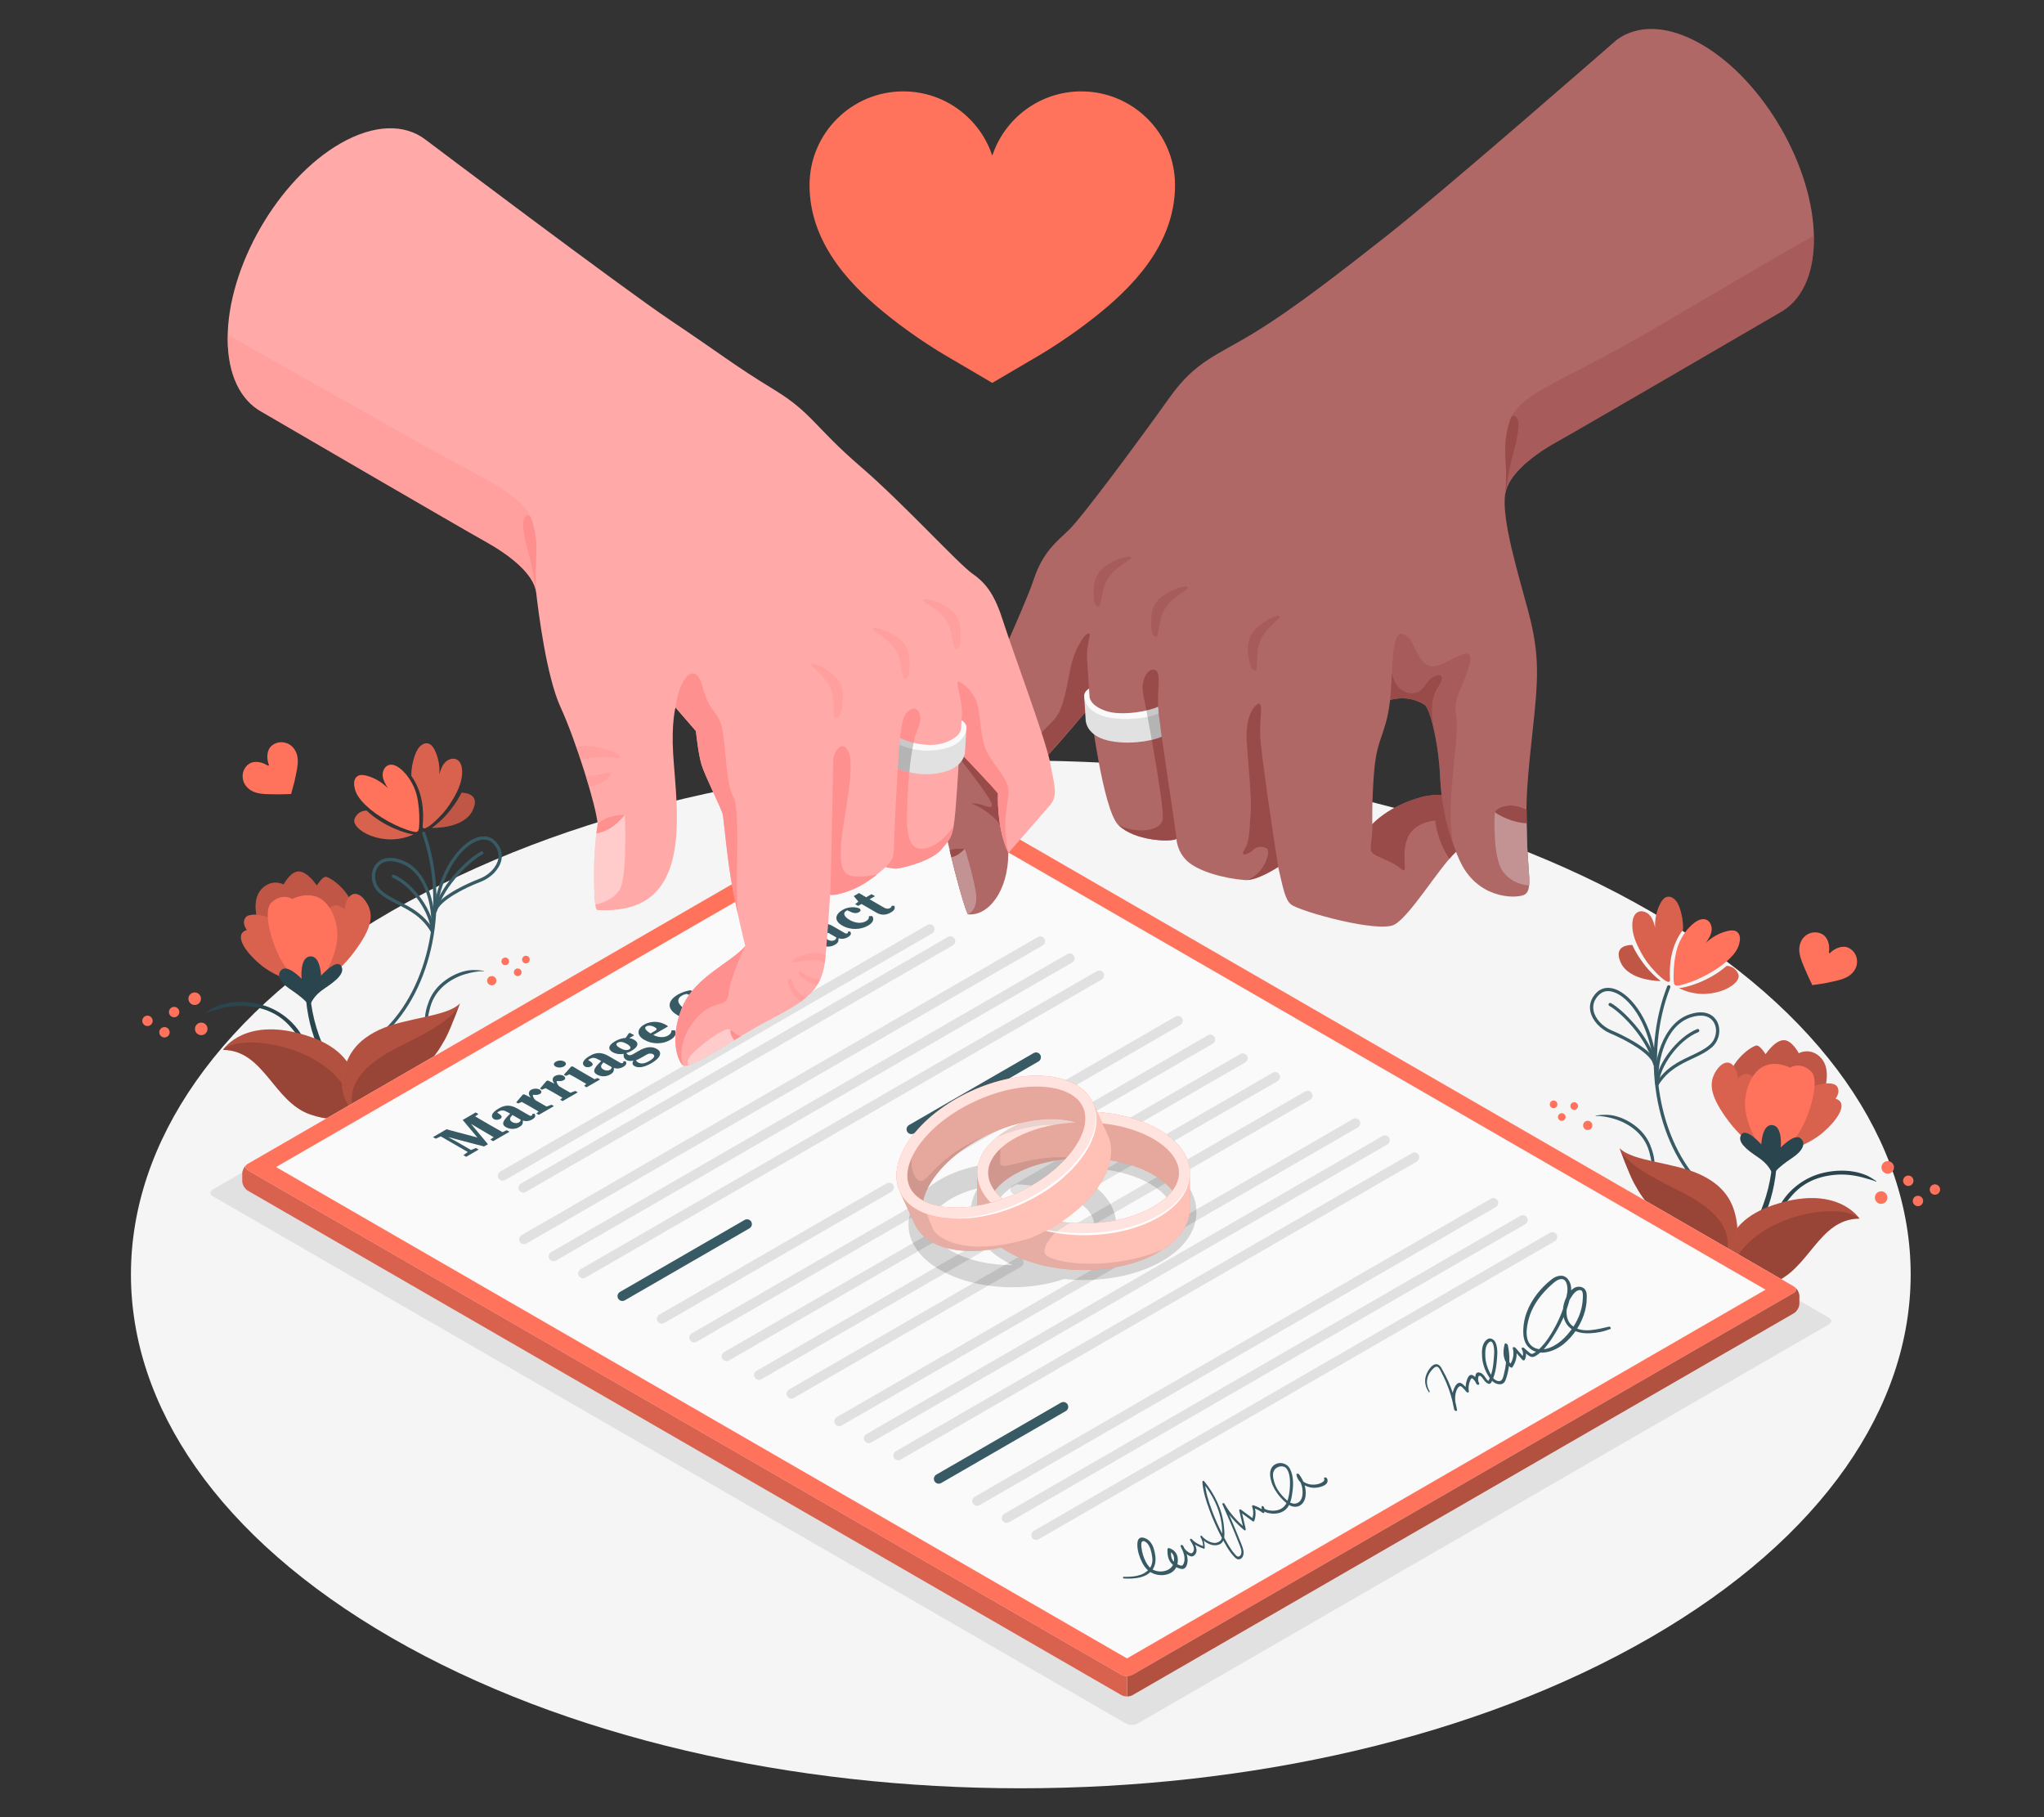 <?xml version="1.0" encoding="UTF-8"?>
<svg id="Layer_2" data-name="Layer 2" xmlns="http://www.w3.org/2000/svg" viewBox="0 0 540 480">
  <rect x="0" y="0" width="540" height="480" fill="#333333" stroke="none"/>
  <defs>
    <style>
      .cls-1, .cls-2, .cls-3, .cls-4, .cls-5, .cls-6, .cls-7, .cls-8, .cls-9, .cls-10, .cls-11, .cls-12, .cls-13, .cls-14, .cls-15, .cls-16, .cls-17, .cls-18, .cls-19, .cls-20, .cls-21, .cls-22, .cls-23, .cls-24 {
        stroke-width: 0px;
      }

      .cls-1, .cls-2, .cls-25, .cls-23 {
        opacity: .4;
      }

      .cls-1, .cls-16 {
        fill: #ff9090;
      }

      .cls-2, .cls-9, .cls-10, .cls-17, .cls-21 {
        fill: #fff;
      }

      .cls-3 {
        fill: #ff735d;
      }

      .cls-4 {
        fill: #375a64;
      }

      .cls-5 {
        fill: #e1e1e1;
      }

      .cls-6 {
        opacity: .25;
      }

      .cls-7 {
        fill: #2b454e;
      }

      .cls-8 {
        opacity: .3;
      }

      .cls-9 {
        opacity: .5;
      }

      .cls-10 {
        opacity: .8;
      }

      .cls-11 {
        fill: #f5f5f5;
      }

      .cls-12 {
        fill: none;
      }

      .cls-13 {
        opacity: .2;
      }

      .cls-14 {
        opacity: .75;
      }

      .cls-15, .cls-23 {
        fill: #994b4a;
      }

      .cls-18 {
        fill: #b06867;
      }

      .cls-19 {
        fill: #fafafa;
      }

      .cls-26, .cls-24 {
        opacity: .1;
      }

      .cls-20 {
        fill: #ffaaa8;
      }

      .cls-21 {
        opacity: .55;
      }

      .cls-22 {
        opacity: .15;
      }
    </style>
  </defs>
  <g id="Layer_2-2" data-name="Layer 2">
    <g>
      <rect class="cls-12" width="540" height="480"/>
      <g>
        <path id="Floor" class="cls-11" d="m103.45,432.61c-91.81-53.01-91.81-138.95,0-191.95,91.81-53.01,240.66-53.01,332.47,0,91.81,53.01,91.81,138.95,0,191.95-91.81,53.01-240.66,53.01-332.47,0Z"/>
        <path id="Shadow" class="cls-5" d="m483.15,348.05l-241.23-139.28c-.85-.49-2.23-.49-3.09-.01l-182.62,105.44c-.11.06-.22.14-.31.23-.51.49-.4,1.14.34,1.57l241.21,139.26c.42.24.99.37,1.56.37.55.01,1.1-.12,1.53-.36l182.62-105.43c.69-.41.81-1.02.36-1.51.07.05.13.12.2.19-.17-.19-.36-.35-.56-.47Z"/>
        <g id="Plants">
          <g id="Plant">
            <path class="cls-4" d="m421.61,294.79c1.62-.07,3.32.31,4.86.76,2,.58,3.94,1.61,5.53,2.95,1.51,1.28,2.68,2.87,3.37,4.72.65,1.74.88,3.55,1.28,5.35.03.16.38.2.4.02.27-2.02-.31-4.2-1.05-6.06-.77-1.93-2.06-3.59-3.68-4.9-1.68-1.35-3.68-2.4-5.78-2.9-1.65-.39-3.32-.32-4.98-.05-.07.01,0,.11.05.1h0Z"/>
            <path class="cls-3" d="m418.32,296.83c-.24.63.07,1.34.7,1.58s1.34-.07,1.58-.7-.07-1.34-.7-1.58c-.63-.24-1.34.07-1.58.7Z"/>
            <path class="cls-3" d="m414.94,291.8c-.2.52.06,1.11.58,1.31.52.2,1.11-.06,1.31-.58.2-.52-.06-1.11-.58-1.31-.52-.2-1.11.06-1.31.58Z"/>
            <path class="cls-3" d="m411.66,294.69c-.2.52.06,1.11.58,1.31.52.2,1.11-.06,1.31-.58.2-.52-.06-1.11-.58-1.31-.52-.2-1.11.06-1.31.58Z"/>
            <path class="cls-3" d="m409.5,291.34c-.2.52.06,1.11.58,1.31s1.11-.06,1.31-.58c.2-.52-.06-1.11-.58-1.31-.52-.2-1.11.06-1.31.58Z"/>
          </g>
          <g id="Flower">
            <g>
              <path class="cls-4" d="m450.02,314.03s.08-.05.11-.08c.17-.17.16-.44,0-.61-12.19-12.01-15.81-34.76-8.86-52.52.09-.22-.02-.47-.25-.56-.22-.09-.47.02-.56.24-7.08,18.08-3.39,41.2,9.05,53.45.14.13.34.16.5.08Z"/>
              <path class="cls-4" d="m437.69,286.81c-.18-.04-.31-.19-.34-.37-.71-5.35,1.7-16.12,9.06-18.52,4.65-1.53,6.54.72,7.14,1.75,1.24,2.15.7,5.18-1.22,6.9-1.47,1.31-3.28,2.16-5.21,3.07-3.2,1.5-6.52,3.06-8.98,6.98-.04.07-.1.12-.17.16-.09.04-.19.06-.29.04Zm9.07-7.95c1.86-.87,3.62-1.7,4.99-2.93,1.63-1.46,2.09-4.02,1.05-5.83-1.04-1.8-3.27-2.3-6.12-1.36-6.75,2.22-8.7,11.61-8.56,16.39,1.94-2.61,4.3-4.12,6.61-5.29.69-.35,1.37-.67,2.03-.98Z"/>
              <path class="cls-4" d="m437.98,286.77c.13-.07.23-.21.24-.37.15-4.38,5-11.58,10.46-13.77.18-.08.33-.34.24-.56-.09-.22-.34-.33-.56-.24-5.26,2.09-10.83,9.44-11,14.54,0,.24.18.44.42.45.07,0,.15-.01.21-.05Z"/>
              <path class="cls-4" d="m437.28,281.51c-.23.03-.44-.11-.49-.34-.59-2.81-7.11-6.44-11.36-8.2-2.66-1.11-4.78-3.43-5.27-5.79-.37-1.78.17-3.49,1.58-4.94,1.26-1.3,3.01-1.64,4.94-.97,4.58,1.61,9.98,9.08,10.97,19.77.02.18-.08.35-.23.43-.04.02-.08.03-.13.04Zm-14.92-18.67c-1.21,1.25-1.67,2.65-1.35,4.17.43,2.09,2.35,4.16,4.76,5.16.37.16,7.8,3.27,10.75,6.75-1.43-9.14-6.12-15.42-10.12-16.83-.87-.3-2.03-.49-3.1.06-.32.16-.63.39-.92.69Z"/>
              <path class="cls-4" d="m437.42,281.46c.18-.09.27-.29.22-.49-1.93-7.72-9.51-14.67-12.06-16.01-.21-.11-.47-.03-.58.18-.11.21-.03.47.18.58,2.46,1.29,9.75,7.99,11.62,15.45.06.23.29.37.53.31.03,0,.06-.02.09-.03Z"/>
            </g>
            <g>
              <path class="cls-3" d="m433.46,251.42c-1.31-2.37-2.4-4.97-2.2-7.67.08-1.09.44-2.29,1.41-2.81,1.04-.56,2.4-.05,3.18.84.78.89,1.11,2.08,1.42,3.22-.12-2.2.36-4.42,1.38-6.37.41-.78.99-1.57,1.85-1.74.84-.16,1.68.35,2.23,1,1.35,1.58,2.04,5.62,1.89,7.7-3.09,4.05-3.68,8.99-3.43,13.05.11,1.81-2.23-.23-3.79-1.84-1.86-1.93-2.84-3.36-3.95-5.36Z"/>
              <path class="cls-22" d="m433.46,251.42c-1.31-2.37-2.4-4.97-2.2-7.67.08-1.09.44-2.29,1.41-2.81,1.04-.56,2.4-.05,3.18.84.78.89,1.11,2.08,1.42,3.22-.12-2.2.36-4.42,1.38-6.37.41-.78.99-1.57,1.85-1.74.84-.16,1.68.35,2.23,1,1.35,1.58,2.04,5.62,1.89,7.7-3.09,4.05-3.68,8.99-3.43,13.05.11,1.81-2.23-.23-3.79-1.84-1.86-1.93-2.84-3.36-3.95-5.36Z"/>
              <path class="cls-3" d="m443.06,250.56c.78-2.59,2.45-5.22,4.62-6.85.88-.66,2.02-1.17,3.05-.79,1.11.42,1.62,1.77,1.45,2.95-.16,1.17-.84,2.2-1.49,3.19,1.58-1.54,3.57-2.63,5.71-3.14.85-.2,1.84-.29,2.53.25.67.53.84,1.5.71,2.34-.3,2.06-1.36,3.53-3.37,5.33-3.04,2.72-8.36,5.5-12.34,6.38-1.78.39-1.8-.01-1.79-2.74,0-2.09.33-4.95.93-6.92Z"/>
              <path class="cls-3" d="m438.72,259.13s-8.25.07-10.53-4.87c-2.27-4.94,3.04-4.63,3.04-4.63,0,0,2.36,5.56,7.49,9.5Z"/>
              <path class="cls-6" d="m438.72,259.13s-8.25.07-10.53-4.87c-2.27-4.94,3.04-4.63,3.04-4.63,0,0,2.36,5.56,7.49,9.5Z"/>
              <path class="cls-3" d="m443.58,261c1.62-.04,7.88-1.71,12.58-5.86,0,0,2.17-.1,3.08,2.19,1.14,2.88-7.85,7.66-15.65,3.68Z"/>
              <path class="cls-22" d="m443.58,261c1.62-.04,7.88-1.71,12.58-5.86,0,0,2.17-.1,3.08,2.19,1.14,2.88-7.85,7.66-15.65,3.68Z"/>
            </g>
          </g>
          <g id="Plant-2" data-name="Plant">
            <path class="cls-7" d="m495.67,312.13c-.82-.38-1.81-.59-2.68-.86-1.18-.36-2.38-.63-3.6-.81-2.67-.4-5.47-.22-8.08.46-2.69.7-5.16,2.05-7.11,4.03-1.83,1.87-3.4,4.12-4.76,6.35-.18.29-.4-.04-.33-.26,1.66-5.39,6.57-9.64,11.93-11.08,2.76-.74,5.75-.96,8.57-.5,1.17.19,2.33.52,3.42.97,1,.41,1.75.98,2.65,1.55.06.04.08.19-.01.14h0Z"/>
            <path class="cls-3" d="m500.37,308.43c-.03.91-.8,1.63-1.72,1.59s-1.63-.8-1.59-1.72.8-1.63,1.72-1.59,1.63.8,1.59,1.72Z"/>
            <path class="cls-3" d="m498.63,316.4c-.03.91-.8,1.63-1.72,1.59-.91-.03-1.63-.8-1.59-1.72.03-.91.8-1.63,1.72-1.59.91.03,1.63.8,1.59,1.72Z"/>
            <path class="cls-3" d="m505.52,311.94c-.03.76-.67,1.35-1.42,1.32-.76-.03-1.35-.67-1.32-1.42.03-.76.67-1.35,1.42-1.32.76.03,1.35.67,1.32,1.42Z"/>
            <path class="cls-3" d="m508.07,317.28c-.03.76-.67,1.35-1.42,1.32-.76-.03-1.35-.67-1.32-1.42.03-.76.67-1.35,1.42-1.32s1.35.67,1.32,1.42Z"/>
            <path class="cls-3" d="m512.55,314.26c-.03.76-.67,1.35-1.42,1.32-.76-.03-1.35-.67-1.32-1.42.03-.76.67-1.35,1.42-1.32.76.03,1.35.67,1.32,1.42Z"/>
          </g>
          <g id="Flower-2" data-name="Flower">
            <g>
              <path class="cls-7" d="m467.12,293.2c.95,2.92,1.8,5.84,2.09,8.91.29,2.99.22,5.99-.21,8.96-.73,4.99-2.39,10.19-5.17,14.42-.85,1.29-1.82,2.51-2.9,3.61-1.09,1.11-2.38,2.33-3.9,2.8-.29.09-.46-.22-.34-.47.48-.99,1.68-1.72,2.48-2.47.91-.85,1.75-1.78,2.51-2.77,1.43-1.87,2.54-3.97,3.43-6.14,2.17-5.26,3.31-10.89,3.21-16.58-.06-3.42-.4-6.95-1.41-10.23-.06-.19.14-.23.2-.05h0Z"/>
              <g>
                <path class="cls-3" d="m468.81,305.6s6.57-3.05,10.61-11.06c4.04-8.01,4.01-13.01,1.3-15.46-2.71-2.45-5.51-.87-5.51-.87,0,0-1.88-3.69-4.19-3.44-2.31.24-4.57,3.71-4.57,3.71,0,0-1.22-2-2.19-2.3-.97-.31-7.39,4.09-7.53,9.33-.14,5.24,4.41,17.09,12.07,20.11Z"/>
                <path class="cls-6" d="m468.81,305.6s6.57-3.05,10.61-11.06c4.04-8.01,4.01-13.01,1.3-15.46-2.71-2.45-5.51-.87-5.51-.87,0,0-1.88-3.69-4.19-3.44-2.31.24-4.57,3.71-4.57,3.71,0,0-1.22-2-2.19-2.3-.97-.31-7.39,4.09-7.53,9.33-.14,5.24,4.41,17.09,12.07,20.11Z"/>
                <path class="cls-3" d="m467.53,305.35s-5.84-2.54-10.81-9.14c-4.97-6.6-5.51-10.22-3.19-13.57,2.32-3.35,5.06-2.27,5.56,2.12,0,0,1.61-1.45,2.94-.97,1.32.48,2.52,2.32,2.52,3.15,0,.83-2.27,11.73,2.98,18.41Z"/>
                <path class="cls-22" d="m467.53,305.35s-5.84-2.54-10.81-9.14c-4.97-6.6-5.51-10.22-3.19-13.57,2.32-3.35,5.06-2.27,5.56,2.12,0,0,1.61-1.45,2.94-.97,1.32.48,2.52,2.32,2.52,3.15,0,.83-2.27,11.73,2.98,18.41Z"/>
                <path class="cls-3" d="m471.38,304.15s5.95-1.33,10.23-5.02c4.29-3.69,6.66-7.91,3.31-8.92,0,0,1.47-1.78.35-3.3-1.12-1.52-7.12-.78-10.12,2.88-3,3.66-3.77,14.36-3.77,14.36Z"/>
                <path class="cls-22" d="m471.38,304.15s5.95-1.33,10.23-5.02c4.29-3.69,6.66-7.91,3.31-8.92,0,0,1.47-1.78.35-3.3-1.12-1.52-7.12-.78-10.12,2.88-3,3.66-3.77,14.36-3.77,14.36Z"/>
                <path class="cls-3" d="m467.53,305.35c-3.62-2.63-6.06-8.69-6.45-12.47-.46-4.58,1.61-9.7,4.93-11.25,3.31-1.55,6.92.4,6.92.4,0,0,2.64-1.79,5.56,1,2.01,1.92.44,8.82-1.98,13.9-2.43,5.08-6.17,7.9-8.98,8.42Z"/>
              </g>
              <path class="cls-7" d="m468.47,310.37c-.72-1.17-1.12-2.75-4.15-4.77-3.03-2.02-5.52-4.08-4.26-5.95s5.25,2.63,5.25,2.63c0,0,.19-5,2.61-5.1,3.15-.14,2.54,5.92,2.54,5.92,0,0,3.58-3.78,5.22-2.44,1.63,1.35.38,3.43-1.9,4.98-2.28,1.55-4.87,3.45-5.3,4.73Z"/>
            </g>
            <g>
              <path class="cls-3" d="m456.59,337.8s2.67,4.26,11.65,1.12c9.72-3.4,12.15-16.98,23.01-17.03,0,0-5.98-9.44-23.21-3.41-16.39,5.73-11.44,19.32-11.44,19.32Z"/>
              <path class="cls-8" d="m456.59,337.8s2.67,4.26,11.65,1.12c9.72-3.4,12.15-16.98,23.01-17.03,0,0-5.98-9.44-23.21-3.41-16.39,5.73-11.44,19.32-11.44,19.32Z"/>
              <path class="cls-22" d="m468.24,338.92c-8.98,3.14-11.65-1.12-11.65-1.12,3.35-16.81,29.79-20.84,34.66-15.91-10.85.04-13.29,13.63-23.01,17.03Z"/>
            </g>
          </g>
          <path class="cls-3" d="m455.98,331.86s3.53-3.31,2.94-8.27c-.59-4.96-2.45-9.91-9.67-13.3-7.1-3.33-17.85-3.4-21.38-7,0,0,2.36,6.53,3.82,9.23,3.04,5.6,5.59,8.02,10.79,11,7.87,4.5,12.75,3.98,13.49,8.34Z"/>
          <path class="cls-8" d="m455.98,331.86s3.53-3.31,2.94-8.27c-.59-4.96-2.45-9.91-9.67-13.3-7.1-3.33-17.85-3.4-21.38-7,0,0,2.36,6.53,3.82,9.23,3.04,5.6,5.59,8.02,10.79,11,7.87,4.5,12.75,3.98,13.49,8.34Z"/>
          <path class="cls-22" d="m441.8,313.63c-5.36-2.68-12.45-6.45-13.93-10.34,0,0,2.36,6.53,3.82,9.23,3.04,5.6,5.59,8.02,10.79,11,7.87,4.5,12.75,3.98,13.49,8.34,3.07-10.08-8.83-15.56-14.19-18.24Z"/>
        </g>
        <g id="Plants-2" data-name="Plants">
          <g id="Plant-3" data-name="Plant">
            <path class="cls-4" d="m127.77,256.56c-1.62-.07-3.32.31-4.86.76-2,.58-3.94,1.61-5.53,2.95-1.51,1.28-2.68,2.87-3.37,4.72-.65,1.74-.88,3.55-1.28,5.35-.03.16-.38.2-.4.02-.27-2.02.31-4.2,1.05-6.06.77-1.93,2.06-3.59,3.68-4.9,1.68-1.35,3.68-2.4,5.78-2.9,1.65-.39,3.32-.32,4.98-.05.07.01,0,.11-.05.1h0Z"/>
            <path class="cls-3" d="m131.06,258.6c.24.63-.07,1.34-.7,1.58-.63.24-1.34-.07-1.58-.7-.24-.63.07-1.34.7-1.58s1.34.07,1.58.7Z"/>
            <path class="cls-3" d="m134.43,253.58c.2.52-.06,1.11-.58,1.31-.52.2-1.11-.06-1.31-.58-.2-.52.06-1.11.58-1.31.52-.2,1.11.06,1.31.58Z"/>
            <path class="cls-3" d="m137.72,256.46c.2.52-.06,1.11-.58,1.31-.52.2-1.11-.06-1.31-.58-.2-.52.06-1.11.58-1.31.52-.2,1.11.06,1.31.58Z"/>
            <path class="cls-3" d="m139.88,253.11c.2.52-.06,1.11-.58,1.31s-1.11-.06-1.31-.58c-.2-.52.06-1.11.58-1.31s1.11.06,1.31.58Z"/>
          </g>
          <g id="Flower-3" data-name="Flower">
            <g>
              <path class="cls-4" d="m101.11,273.18s-.08-.05-.11-.09c-.16-.17-.15-.45.02-.61,12.57-11.62,16.91-34.24,10.52-52.21-.08-.22.04-.47.26-.55.22-.08.47.04.55.26,6.5,18.3,2.08,41.28-10.75,53.14-.14.13-.34.15-.5.06Z"/>
              <path class="cls-4" d="m114,246.33c-.07-.04-.12-.09-.16-.16-2.33-3.99-5.6-5.65-8.75-7.26-1.89-.96-3.68-1.87-5.11-3.23-1.87-1.78-2.31-4.83-1-6.94.63-1.02,2.59-3.2,7.19-1.53,7.28,2.64,9.34,13.48,8.46,18.8-.03.18-.17.32-.35.35-.1.02-.2,0-.29-.05Zm-6.52-7.15c2.27,1.24,4.58,2.82,6.44,5.5.29-4.77-1.36-14.22-8.04-16.65-2.82-1.03-5.06-.6-6.16,1.17-1.1,1.77-.72,4.35.86,5.86,1.33,1.27,3.07,2.15,4.9,3.09.65.33,1.33.67,2,1.04Z"/>
              <path class="cls-4" d="m114,246.33c-.13-.07-.22-.21-.22-.38-.01-4.39-4.63-11.74-10.02-14.1-.18-.08-.32-.35-.22-.57.1-.22.35-.32.57-.22,5.19,2.25,10.52,9.78,10.54,14.89,0,.24-.19.43-.43.43-.07,0-.15-.02-.21-.05Z"/>
              <path class="cls-4" d="m114.74,241.04c-.15-.08-.24-.25-.22-.43,1.33-10.65,6.97-17.95,11.59-19.41,1.95-.62,3.68-.22,4.9,1.12,1.35,1.49,1.84,3.22,1.42,4.99-.56,2.34-2.76,4.6-5.45,5.62-4.3,1.62-10.93,5.05-11.61,7.84-.06.22-.27.36-.5.32-.05,0-.09-.02-.13-.05Zm14.73-18.86c-1.06-.58-2.22-.44-3.1-.16-4.05,1.28-8.94,7.41-10.65,16.5,3.05-3.39,10.57-6.26,10.95-6.4,2.44-.92,4.42-2.94,4.92-5.01.36-1.5-.05-2.92-1.22-4.21-.28-.31-.59-.55-.9-.72Z"/>
              <path class="cls-4" d="m114.74,241.04c-.17-.1-.26-.3-.21-.5,2.18-7.65,9.97-14.36,12.56-15.62.21-.11.47-.01.58.2.1.22.01.47-.2.58-2.5,1.21-10,7.68-12.11,15.08-.06.23-.3.36-.53.3-.03,0-.06-.02-.09-.04Z"/>
            </g>
            <g>
              <path class="cls-3" d="m119.64,211.14c1.39-2.32,2.56-4.9,2.44-7.6-.05-1.09-.37-2.31-1.32-2.86-1.02-.59-2.4-.13-3.2.74s-1.18,2.04-1.52,3.17c.19-2.19-.22-4.43-1.18-6.41-.38-.79-.94-1.6-1.79-1.8-.83-.19-1.69.3-2.26.93-1.4,1.53-2.22,5.55-2.14,7.63,2.96,4.15,3.39,9.11,3.01,13.15-.17,1.81,2.24-.15,3.84-1.72,1.92-1.87,2.95-3.27,4.12-5.23Z"/>
              <path class="cls-22" d="m119.64,211.14c1.39-2.32,2.56-4.9,2.44-7.6-.05-1.09-.37-2.31-1.32-2.86-1.02-.59-2.4-.13-3.2.74s-1.18,2.04-1.52,3.17c.19-2.19-.22-4.43-1.18-6.41-.38-.79-.94-1.6-1.79-1.8-.83-.19-1.69.3-2.26.93-1.4,1.53-2.22,5.55-2.14,7.63,2.96,4.15,3.39,9.11,3.01,13.15-.17,1.81,2.24-.15,3.84-1.72,1.92-1.87,2.95-3.27,4.12-5.23Z"/>
              <path class="cls-3" d="m110.08,209.97c-.7-2.62-2.28-5.3-4.4-6.99-.86-.68-1.98-1.24-3.02-.88-1.12.38-1.67,1.72-1.55,2.9.13,1.18.77,2.23,1.39,3.23-1.53-1.58-3.49-2.75-5.61-3.32-.85-.23-1.83-.35-2.53.17-.69.51-.88,1.47-.79,2.32.23,2.07,1.25,3.57,3.19,5.43,2.95,2.82,8.18,5.76,12.14,6.77,1.76.45,1.8.05,1.88-2.68.06-2.08-.18-4.95-.71-6.95Z"/>
              <path class="cls-3" d="m114.14,218.67s8.25.33,10.68-4.53c2.43-4.87-2.89-4.73-2.89-4.73,0,0-2.54,5.49-7.79,9.26Z"/>
              <path class="cls-6" d="m114.14,218.67s8.25.33,10.68-4.53c2.43-4.87-2.89-4.73-2.89-4.73,0,0-2.54,5.49-7.79,9.26Z"/>
              <path class="cls-3" d="m109.23,220.39c-1.62-.09-7.82-1.96-12.38-6.26,0,0-2.16-.17-3.14,2.09-1.24,2.85,7.6,7.9,15.53,4.17Z"/>
              <path class="cls-22" d="m109.23,220.39c-1.62-.09-7.82-1.96-12.38-6.26,0,0-2.16-.17-3.14,2.09-1.24,2.85,7.6,7.9,15.53,4.17Z"/>
            </g>
          </g>
          <g id="Plant-4" data-name="Plant">
            <path class="cls-7" d="m54.47,267.57c.82-.38,1.81-.59,2.68-.86,1.18-.36,2.38-.63,3.6-.81,2.67-.4,5.47-.22,8.08.46,2.69.7,5.16,2.05,7.11,4.03,1.83,1.87,3.4,4.12,4.76,6.35.18.29.4-.04.33-.26-1.66-5.39-6.57-9.64-11.93-11.08-2.76-.74-5.75-.96-8.57-.5-1.17.19-2.33.52-3.42.97-1,.41-1.75.98-2.65,1.55-.06.04-.08.19.01.14h0Z"/>
            <path class="cls-3" d="m49.78,263.87c.03.91.8,1.63,1.72,1.59s1.63-.8,1.59-1.72c-.03-.91-.8-1.63-1.72-1.59s-1.63.8-1.59,1.72Z"/>
            <path class="cls-3" d="m51.51,271.84c.03.91.8,1.63,1.72,1.59.91-.03,1.63-.8,1.59-1.72-.03-.91-.8-1.63-1.72-1.59-.91.03-1.63.8-1.59,1.72Z"/>
            <path class="cls-3" d="m44.63,267.38c.03.76.67,1.35,1.42,1.32.76-.03,1.35-.67,1.32-1.42-.03-.76-.67-1.35-1.42-1.32-.76.03-1.35.67-1.32,1.42Z"/>
            <path class="cls-3" d="m42.08,272.72c.03.76.67,1.35,1.42,1.32.76-.03,1.35-.67,1.32-1.42-.03-.76-.67-1.35-1.42-1.32-.76.03-1.35.67-1.32,1.42Z"/>
            <path class="cls-3" d="m37.59,269.7c.03.76.67,1.35,1.42,1.32.76-.03,1.35-.67,1.32-1.42-.03-.76-.67-1.35-1.42-1.32-.76.03-1.35.67-1.32,1.42Z"/>
          </g>
          <g id="Flower-4" data-name="Flower">
            <g>
              <path class="cls-7" d="m83.03,248.64c-.95,2.92-1.8,5.84-2.09,8.91-.29,2.99-.22,5.99.21,8.96.73,4.99,2.39,10.19,5.17,14.42.85,1.29,1.82,2.51,2.9,3.61,1.09,1.11,2.38,2.33,3.9,2.8.29.09.46-.22.34-.47-.48-.99-1.68-1.72-2.48-2.47-.91-.85-1.75-1.78-2.51-2.77-1.43-1.87-2.54-3.97-3.43-6.14-2.17-5.26-3.31-10.89-3.21-16.58.06-3.42.4-6.95,1.41-10.23.06-.19-.14-.23-.2-.05h0Z"/>
              <g>
                <path class="cls-3" d="m81.34,261.04s-6.57-3.05-10.61-11.06c-4.04-8.01-4.01-13.01-1.3-15.46,2.71-2.45,5.51-.87,5.51-.87,0,0,1.88-3.69,4.19-3.44,2.31.24,4.57,3.71,4.57,3.71,0,0,1.22-2,2.19-2.3.97-.31,7.39,4.09,7.53,9.33.14,5.24-4.41,17.09-12.07,20.11Z"/>
                <path class="cls-6" d="m81.34,261.04s-6.57-3.05-10.61-11.06c-4.04-8.01-4.01-13.01-1.3-15.46,2.71-2.45,5.51-.87,5.51-.87,0,0,1.88-3.69,4.19-3.44,2.31.24,4.57,3.71,4.57,3.71,0,0,1.22-2,2.19-2.3.97-.31,7.39,4.09,7.53,9.33.14,5.24-4.41,17.09-12.07,20.11Z"/>
                <path class="cls-3" d="m82.61,260.79s5.84-2.54,10.81-9.14c4.97-6.6,5.51-10.22,3.19-13.57-2.32-3.35-5.06-2.27-5.56,2.12,0,0-1.61-1.45-2.94-.97-1.32.48-2.52,2.32-2.52,3.15,0,.83,2.27,11.73-2.98,18.41Z"/>
                <path class="cls-22" d="m82.61,260.79s5.84-2.54,10.81-9.14c4.97-6.6,5.51-10.22,3.19-13.57-2.32-3.35-5.06-2.27-5.56,2.12,0,0-1.61-1.45-2.94-.97-1.32.48-2.52,2.32-2.52,3.15,0,.83,2.27,11.73-2.98,18.41Z"/>
                <path class="cls-3" d="m78.77,259.59s-5.95-1.33-10.23-5.02c-4.29-3.69-6.66-7.91-3.31-8.92,0,0-1.47-1.78-.35-3.3,1.12-1.52,7.12-.78,10.12,2.88,3,3.66,3.77,14.36,3.77,14.36Z"/>
                <path class="cls-22" d="m78.77,259.59s-5.95-1.33-10.23-5.02c-4.29-3.69-6.66-7.91-3.31-8.92,0,0-1.47-1.78-.35-3.3,1.12-1.52,7.12-.78,10.12,2.88,3,3.66,3.77,14.36,3.77,14.36Z"/>
                <path class="cls-3" d="m82.61,260.79c3.62-2.63,6.06-8.69,6.45-12.47.46-4.58-1.61-9.7-4.93-11.25-3.31-1.55-6.92.4-6.92.4,0,0-2.64-1.79-5.56,1-2.01,1.92-.44,8.82,1.98,13.9,2.42,5.08,6.17,7.9,8.98,8.42Z"/>
              </g>
              <path class="cls-7" d="m81.67,265.81c.72-1.17,1.12-2.75,4.15-4.77,3.03-2.02,5.52-4.08,4.26-5.95-1.26-1.88-5.25,2.63-5.25,2.63,0,0-.19-5-2.61-5.1-3.15-.14-2.54,5.92-2.54,5.92,0,0-3.58-3.78-5.22-2.44-1.63,1.35-.38,3.43,1.9,4.98,2.28,1.55,4.87,3.45,5.3,4.73Z"/>
            </g>
            <g>
              <path class="cls-3" d="m93.56,293.24s-2.67,4.26-11.65,1.12c-9.72-3.4-12.15-16.98-23.01-17.03,0,0,5.98-9.44,23.21-3.41,16.39,5.73,11.44,19.32,11.44,19.32Z"/>
              <path class="cls-8" d="m93.56,293.24s-2.67,4.26-11.65,1.12c-9.72-3.4-12.15-16.98-23.01-17.03,0,0,5.98-9.44,23.21-3.41,16.39,5.73,11.44,19.32,11.44,19.32Z"/>
              <path class="cls-22" d="m81.91,294.36c8.98,3.14,11.65-1.12,11.65-1.12-3.35-16.81-29.79-20.84-34.66-15.91,10.85.04,13.29,13.63,23.01,17.03Z"/>
            </g>
          </g>
          <path class="cls-3" d="m93.4,293.63s-3.53-3.31-2.94-8.27c.59-4.96,2.45-9.91,9.67-13.3,7.1-3.33,17.85-3.4,21.38-7,0,0-2.36,6.53-3.82,9.23-3.04,5.6-5.59,8.02-10.79,11-7.87,4.5-12.75,3.98-13.49,8.34Z"/>
          <path class="cls-8" d="m93.4,293.63s-3.53-3.31-2.94-8.27c.59-4.96,2.45-9.91,9.67-13.3,7.1-3.33,17.85-3.4,21.38-7,0,0-2.36,6.53-3.82,9.23-3.04,5.6-5.59,8.02-10.79,11-7.87,4.5-12.75,3.98-13.49,8.34Z"/>
          <path class="cls-22" d="m107.58,275.4c5.36-2.68,12.45-6.45,13.93-10.34,0,0-2.36,6.53-3.82,9.23-3.04,5.6-5.59,8.02-10.79,11-7.87,4.5-12.75,3.98-13.49,8.34-3.07-10.08,8.83-15.56,14.19-18.24Z"/>
        </g>
        <g id="Marriage_Contract" data-name="Marriage Contract">
          <g>
            <path class="cls-19" d="m299.23,447.77l174.66-100.84c.83-.48,1.49-1.64,1.5-2.59v-1.95c0-.95-.67-2.11-1.49-2.59l-230.76-133.23c-.83-.48-2.16-.48-2.99,0l-174.66,100.84c-.83.48-1.49,1.64-1.49,2.59v1.95c0,.95.67,2.11,1.49,2.59l230.76,133.23c.83.48,2.16.48,2.99,0Z"/>
            <path class="cls-3" d="m473.91,339.8l-230.79-133.24c-.81-.47-2.13-.47-2.95-.01l-174.71,100.87c-.1.06-.21.13-.29.22-.49.47-.38,1.09.32,1.5l230.76,133.23c.4.23.95.35,1.49.36.52.01,1.05-.12,1.46-.34l174.71-100.87c.66-.39.78-.98.34-1.44.07.05.13.11.19.18-.16-.18-.34-.33-.54-.44Zm-7.47.86l-168.7,97.4-224.81-129.79,168.7-97.4,224.81,129.79Z"/>
            <path class="cls-3" d="m474.26,340.07c.44.46.32,1.06-.36,1.45l-174.66,100.84c-.42.24-.96.37-1.5.36v5.39c.54,0,1.09-.11,1.49-.36l174.66-100.84c.83-.47,1.5-1.63,1.49-2.58v-1.95c0-.82-.47-1.77-1.13-2.32Z"/>
            <path class="cls-8" d="m474.26,340.07c.44.46.32,1.06-.36,1.45l-174.66,100.84c-.42.24-.96.37-1.5.36v5.39c.54,0,1.09-.11,1.49-.36l174.66-100.84c.83-.47,1.5-1.63,1.49-2.58v-1.95c0-.82-.47-1.77-1.13-2.32Z"/>
            <path class="cls-3" d="m65.17,307.64c-.15.11-.28.25-.41.4-.06.07-.12.16-.17.23-.17.25-.31.52-.42.8-.07.19-.12.37-.15.55-.02.12-.03.25-.03.37v1.94c0,.96.66,2.11,1.49,2.59l230.76,133.23c.42.24.96.37,1.49.36v-5.39c-.54,0-1.08-.12-1.49-.36l-230.76-133.23c-.71-.41-.82-1.03-.32-1.5Z"/>
            <path class="cls-22" d="m65.17,307.64c-.15.11-.28.25-.41.4-.06.07-.12.16-.17.23-.17.25-.31.52-.42.8-.07.19-.12.37-.15.55-.02.12-.03.25-.03.37v1.94c0,.96.66,2.11,1.49,2.59l230.76,133.23c.42.24.96.37,1.49.36v-5.39c-.54,0-1.08-.12-1.49-.36l-230.76-133.23c-.71-.41-.82-1.03-.32-1.5Z"/>
          </g>
          <g>
            <g>
              <path class="cls-4" d="m122.43,305.14l1.15-.85-7.13-4.12-1.33.61-.73-.42,3.57-2.06,8.16,2.16-3.88-4.63,3.42-1.98.73.42-.85.62c1.08.66,2.21,1.3,3.33,1.95l.5.29c1.12.65,2.25,1.3,3.38,1.92l1.11-.52.73.42-4.32,2.49-.73-.42.87-.64c-1.07-.65-2.15-1.26-3.03-1.78l-2.96-1.74,4.49,5.38-1.04.6-9.5-2.5,2.77,1.52,3.3,1.91,1.29-.54.73.42-3.3,1.91-.73-.42Z"/>
              <path class="cls-4" d="m138.12,296.02c.04.7-.01,1.15-.95,1.69-1.04.6-2.38.67-3.51.02-.96-.55-1.11-1.25.37-2.81.19-.2.47-.48.76-.75l-.45-.26c-1.2-.7-1.79-.77-2.65-.27-.12.07-.23.13-.35.22l.53.38c.87.53.8.99.27,1.3-.49.28-1.03.33-1.58.13-1.06-.69-.73-1.77,1.22-2.89,1.73-1,3.17-.97,4.98.08l3.03,1.75c.27.16.5.16.69.05.15-.09.19-.19.11-.41l.61-.07c.41.61.2,1.05-.61,1.52-.78.45-1.64.54-2.46.3Zm-1,.45c.26-.15.35-.33.46-.69l-2.21-1.27c-.16.19-.31.37-.41.5-.35.5-.28.99.35,1.36.68.39,1.34.37,1.8.1Z"/>
              <path class="cls-4" d="m141.69,294.13l.6-.52c-.65-.39-1.48-.87-2.04-1.2l-.8-.46c-.74-.43-1.03-.58-1.6-.88l-.95.41-.53-.3,1.76-2.06.39-.05,1.72.85c-.8-.88-.6-1.67.07-2.06.6-.34,1.41-.42,2.18-.1.68.42.69.88.15,1.2-.41.23-.92.3-1.68.23l-.19-.02c-.03.45.23,1.02.72,1.46l.92.53c.55.32,1.34.77,1.99,1.13l1.3-.48.64.37-4.01,2.31-.64-.37Z"/>
              <path class="cls-4" d="m147.98,290.49l.6-.52c-.65-.39-1.48-.87-2.04-1.2l-.8-.46c-.74-.43-1.03-.58-1.6-.88l-.95.41-.53-.3,1.76-2.06.39-.05,1.72.85c-.8-.88-.6-1.67.07-2.06.6-.34,1.41-.42,2.18-.1.68.42.69.88.15,1.2-.41.23-.92.3-1.68.23l-.19-.02c-.03.45.23,1.02.72,1.46l.92.53c.55.32,1.34.77,1.99,1.13l1.3-.48.64.37-4.01,2.31-.64-.37Z"/>
              <path class="cls-4" d="m158.54,285.13l-3.59,2.07-.64-.37.57-.52c-.64-.38-1.46-.86-2.03-1.19l-.65-.38c-.74-.43-1.18-.66-1.75-.96l-.96.41-.53-.3,1.94-2.16.38-.05,1.92,1.16,1.8,1.04c.57.33,1.41.81,2.08,1.19l.81-.31.64.37Zm-11.76-3.4c-.64-.37-.57-.92.07-1.29.64-.37,1.6-.41,2.23-.04.62.36.55.91-.08,1.28-.64.37-1.6.41-2.22.05Z"/>
              <path class="cls-4" d="m162.17,282.13c.04.7-.01,1.15-.95,1.69-1.04.6-2.38.67-3.51.02-.96-.55-1.11-1.25.37-2.81.19-.2.47-.48.76-.75l-.45-.26c-1.2-.7-1.79-.77-2.65-.27-.12.07-.23.13-.35.22l.53.38c.87.53.8.99.27,1.3-.49.28-1.03.33-1.58.13-1.06-.69-.73-1.77,1.22-2.89,1.73-1,3.17-.97,4.98.08l3.03,1.75c.27.16.5.16.69.05.15-.09.19-.19.11-.41l.61-.07c.41.61.2,1.05-.61,1.52-.78.45-1.64.54-2.46.3Zm-1,.45c.26-.15.35-.33.46-.69l-2.21-1.27c-.16.19-.31.37-.41.5-.35.5-.28.99.35,1.36.68.39,1.34.37,1.8.1Z"/>
              <path class="cls-4" d="m162.51,275.04c.97-.56,1.92-.84,2.77-.88l.87-1.25.35-.05,1.04.6-1.29.74c.46.08.89.23,1.29.46,1.22.7,1.25,1.78-.68,2.89-.47.27-.93.48-1.39.62.08.17.22.31.46.45.31.18.72.18,1.3-.16l1.58-.91c2.06-1.19,3.57-1.14,4.75-.46,1.37.79,1.15,2.24-1.45,3.74-2.25,1.3-3.67,1.24-4.49.77-.57-.33-.68-.81-.27-1.45-.79.19-1.42.09-1.87-.17-.64-.37-.81-.91-.72-1.62-1.11.2-2.12.02-2.9-.42-1.26-.73-1.29-1.79.64-2.9Zm10.03,3.43c-.39-.23-1.03-.3-1.76.13l-1.42.82c-.47.27-.95.5-1.35.64.11.23.24.39.57.58.8.46,1.73.33,2.96-.38,1.35-.78,1.6-1.44,1-1.78Zm-8.76-1.65c.96.55,1.81.73,2.44.38.64-.37.35-.89-.61-1.45-.95-.55-1.84-.69-2.44-.34-.61.35-.35.86.61,1.41Z"/>
              <path class="cls-4" d="m175.85,270.66c.28.16.47.3.64.46l-3.91,2.26c1.53.77,2.95.7,3.9.16.73-.42.92-.89.91-1.37l.91-.02c.51.94.05,1.8-1.26,2.56-1.98,1.14-4.66,1.2-6.84-.05-2.26-1.3-1.76-3.02-.01-4.02,1.79-1.03,4.03-.91,5.67.04Zm-3.98,2.31l1.15-.66c.65-.38.58-.62-.03-.97-.89-.52-1.75-.52-2.25-.23-.51.3-.47.88,1.12,1.87Z"/>
              <path class="cls-4" d="m188.87,266.72l-1.35-1.22,1.03-.59,2.03,1.23c-.34.65-.99,1.37-2.15,2.04-2.61,1.51-6.24,1.82-9.41,0-3.19-1.84-2.45-4.01.09-5.48,1.03-.59,2.07-.93,3.33-1.14l2.15,1.18-1.03.59-2.17-.8c-.49.09-.87.23-1.21.43-1.43.83-1.53,2.24,1.23,3.84,2.76,1.59,5.13,1.55,6.56.73.38-.22.66-.49.88-.81Z"/>
              <path class="cls-4" d="m188.52,264.01c-2.07-1.2-1.95-2.86-.01-3.98,1.92-1.11,4.78-1.21,6.89,0,2.11,1.22,2.17,2.8.07,4.01-2.11,1.22-4.86,1.16-6.94-.04Zm4.62-2.62c-1.92-1.11-3.15-1.38-3.91-.95-.77.45-.3,1.16,1.62,2.27,1.92,1.11,3.14,1.38,3.91.93.76-.44.3-1.14-1.62-2.25Z"/>
              <path class="cls-4" d="m202.01,254.92l1.58.91c.6.34,1.41.81,2.08,1.19l.81-.31.64.37-3.57,2.06-.64-.37.56-.49c-.65-.39-1.46-.86-2.04-1.2l-1.42-.82c-.87-.5-1.39-.55-1.92-.25-.34.2-.58.54-.66.96l2.1,1.21c.57.33,1.41.81,2.08,1.19l.77-.29.64.37-3.56,2.06-.64-.37.57-.52c-.64-.38-1.46-.86-2.03-1.19l-.79-.45c-.74-.43-1.04-.59-1.61-.88l-.95.41-.53-.3,1.76-2.06.39-.05,1.06.52c-.11-.89.26-1.45,1.04-1.9,1.16-.67,2.72-.68,4.28.22Z"/>
              <path class="cls-4" d="m210.31,254.2c.24-.14.38-.33.43-.59h.66c.32.6.09,1.19-.91,1.77-1.22.7-2.48.81-3.82.03-.47-.27-.81-.48-1.34-.79l-2.59-1.49-.88.51-.8-.46.87-.66-1.22-1.48,1.38-.8,1.88,1.12,1.42-.82.92.53-1.42.82,3.79,2.19c.64.37,1.2.37,1.61.13Z"/>
              <path class="cls-4" d="m211.92,253.58l.6-.52c-.65-.39-1.48-.87-2.04-1.2l-.8-.46c-.74-.43-1.03-.58-1.6-.88l-.95.41-.53-.3,1.76-2.06.39-.05,1.72.85c-.8-.88-.6-1.67.07-2.06.6-.34,1.41-.42,2.18-.1.68.42.69.88.15,1.2-.41.23-.92.3-1.68.23l-.19-.02c-.03.45.23,1.02.72,1.46l.92.53c.55.32,1.34.77,1.99,1.13l1.3-.48.64.37-4.01,2.31-.64-.37Z"/>
              <path class="cls-4" d="m221.51,247.87c.04.7-.01,1.15-.95,1.69-1.04.6-2.38.67-3.51.02-.96-.55-1.11-1.25.37-2.81.19-.2.47-.48.76-.75l-.45-.26c-1.2-.7-1.79-.77-2.65-.27-.12.07-.23.13-.35.22l.53.38c.87.53.8.99.27,1.3-.49.28-1.03.33-1.58.13-1.06-.69-.73-1.77,1.22-2.89,1.73-1,3.17-.97,4.98.08l3.03,1.75c.27.16.5.16.69.05.15-.09.19-.19.11-.41l.61-.07c.41.61.2,1.05-.61,1.52-.78.45-1.64.54-2.46.3Zm-1,.45c.26-.15.35-.33.46-.69l-2.21-1.27c-.16.19-.31.37-.41.5-.35.5-.28.99.35,1.36.68.39,1.34.37,1.8.1Z"/>
              <path class="cls-4" d="m224.48,243.01c1.56.9,3.18.96,4.32.3.65-.38.81-.83.76-1.31l.89-.03c.57.94.14,1.8-1.15,2.54-1.84,1.06-4.55,1.27-6.82-.05-2.22-1.28-1.87-2.97.15-4.13,1.43-.83,3.33-.89,4.51-.32.34.37.27.66-.22.94-.53.3-1.3.38-2.31-.15l-.77-.34c-.09.04-.18.09-.27.14-.77.45-.91,1.35.92,2.41Z"/>
              <path class="cls-4" d="m235.16,239.85c.24-.14.38-.33.43-.59h.66c.32.6.09,1.19-.91,1.77-1.22.7-2.48.81-3.82.03-.47-.27-.81-.48-1.34-.79l-2.59-1.49-.88.51-.8-.46.87-.66-1.22-1.48,1.38-.8,1.88,1.12,1.42-.82.92.53-1.42.82,3.79,2.19c.64.37,1.2.37,1.61.13Z"/>
            </g>
            <path class="cls-5" d="m132.79,311.87c-.44,0-.87-.23-1.11-.64-.35-.61-.14-1.39.47-1.75l112.84-65.15c.61-.35,1.39-.14,1.75.47.35.61.14,1.39-.47,1.75l-112.84,65.15c-.2.12-.42.17-.64.17Z"/>
            <path class="cls-5" d="m138.25,315.03c-.44,0-.87-.23-1.11-.64-.35-.61-.14-1.39.47-1.75l112.84-65.15c.61-.35,1.39-.14,1.75.47.35.61.14,1.39-.47,1.75l-112.84,65.15c-.2.12-.42.17-.64.17Z"/>
            <path class="cls-5" d="m138.43,328.65c-.44,0-.87-.23-1.11-.64-.35-.61-.14-1.39.47-1.75l136.39-78.75c.61-.35,1.39-.14,1.75.47.35.61.14,1.39-.47,1.75l-136.39,78.75c-.2.12-.42.17-.64.17Z"/>
            <path class="cls-5" d="m146.23,333.15c-.44,0-.87-.23-1.11-.64-.35-.61-.14-1.39.47-1.75l136.39-78.75c.61-.35,1.39-.14,1.75.47.35.61.14,1.39-.47,1.75l-136.39,78.75c-.2.12-.42.17-.64.17Z"/>
            <path class="cls-5" d="m154.03,337.65c-.44,0-.87-.23-1.11-.64-.35-.61-.14-1.39.47-1.75l136.39-78.74c.61-.35,1.39-.14,1.75.47.35.61.14,1.39-.47,1.75l-136.39,78.74c-.2.12-.42.17-.64.17Z"/>
            <path class="cls-5" d="m221.7,376.72c-.44,0-.87-.23-1.11-.64-.35-.61-.14-1.39.47-1.75l136.39-78.75c.61-.35,1.39-.14,1.75.47.35.61.14,1.39-.47,1.75l-136.39,78.75c-.2.12-.42.17-.64.17Z"/>
            <path class="cls-5" d="m229.5,381.22c-.44,0-.87-.23-1.11-.64-.35-.61-.14-1.39.47-1.75l136.39-78.75c.61-.35,1.39-.14,1.75.47s.14,1.39-.47,1.75l-136.39,78.75c-.2.12-.42.17-.64.17Z"/>
            <path class="cls-5" d="m237.29,385.73c-.44,0-.87-.23-1.11-.64-.35-.61-.14-1.39.47-1.75l136.39-78.75c.61-.35,1.39-.14,1.75.47.35.61.14,1.39-.47,1.75l-136.39,78.75c-.2.12-.42.17-.64.17Z"/>
            <path class="cls-5" d="m174.82,349.65c-.44,0-.87-.23-1.11-.64-.35-.61-.14-1.39.47-1.75l60.08-34.69c.61-.35,1.39-.14,1.75.47.35.61.14,1.39-.47,1.75l-60.08,34.69c-.2.12-.42.17-.64.17Z"/>
            <path class="cls-5" d="m183.38,354.6c-.44,0-.87-.23-1.11-.64-.35-.61-.14-1.39.47-1.75l60.08-34.69c.61-.35,1.39-.14,1.75.47.35.61.14,1.39-.47,1.75l-60.08,34.69c-.2.12-.42.17-.64.17Z"/>
            <path class="cls-5" d="m191.94,359.54c-.44,0-.87-.23-1.11-.64-.35-.61-.14-1.39.47-1.75l60.08-34.69c.61-.35,1.39-.14,1.75.47.35.61.14,1.39-.47,1.75l-60.08,34.69c-.2.12-.42.17-.64.17Z"/>
            <path class="cls-5" d="m200.51,364.49c-.44,0-.87-.23-1.11-.64-.35-.61-.14-1.39.47-1.75l60.08-34.69c.61-.35,1.39-.14,1.75.47.35.61.14,1.39-.47,1.75l-60.08,34.69c-.2.12-.42.17-.64.17Z"/>
            <path class="cls-5" d="m209.07,369.43c-.44,0-.87-.23-1.11-.64-.35-.61-.14-1.39.47-1.75l60.08-34.69c.61-.35,1.39-.14,1.75.47.35.61.14,1.39-.47,1.75l-60.08,34.69c-.2.12-.42.17-.64.17Z"/>
            <path class="cls-5" d="m251.12,305.6c-.44,0-.87-.23-1.11-.64-.35-.61-.14-1.39.47-1.75l60.08-34.69c.61-.35,1.39-.14,1.75.47.35.61.14,1.39-.47,1.75l-60.08,34.69c-.2.12-.42.17-.64.17Z"/>
            <path class="cls-5" d="m259.69,310.54c-.44,0-.87-.23-1.11-.64-.35-.61-.14-1.39.47-1.75l60.08-34.69c.61-.35,1.39-.14,1.75.47.35.61.14,1.39-.47,1.75l-60.08,34.69c-.2.12-.42.17-.64.17Z"/>
            <path class="cls-5" d="m268.25,315.49c-.44,0-.87-.23-1.11-.64-.35-.61-.14-1.39.47-1.75l60.08-34.69c.61-.35,1.39-.14,1.75.47s.14,1.39-.47,1.75l-60.08,34.69c-.2.12-.42.17-.64.17Z"/>
            <path class="cls-5" d="m276.81,320.43c-.44,0-.87-.23-1.11-.64-.35-.61-.14-1.39.47-1.75l60.08-34.69c.61-.35,1.39-.14,1.75.47.35.61.14,1.39-.47,1.75l-60.08,34.69c-.2.12-.42.17-.64.17Z"/>
            <path class="cls-5" d="m285.38,325.37c-.44,0-.87-.23-1.11-.64-.35-.61-.14-1.39.47-1.75l60.08-34.69c.61-.35,1.39-.14,1.75.47.35.61.14,1.39-.47,1.75l-60.08,34.69c-.2.12-.42.17-.64.17Z"/>
            <path class="cls-4" d="m164.42,343.65c-.44,0-.87-.23-1.11-.64-.35-.61-.14-1.39.47-1.75l32.94-19.02c.61-.35,1.39-.14,1.75.47.35.61.14,1.39-.47,1.75l-32.94,19.02c-.2.12-.42.17-.64.17Z"/>
            <path class="cls-5" d="m258.14,397.76c-.44,0-.87-.23-1.11-.64-.35-.61-.14-1.39.47-1.75l136.39-78.75c.61-.35,1.39-.14,1.75.47s.14,1.39-.47,1.75l-136.39,78.75c-.2.12-.42.17-.64.17Z"/>
            <path class="cls-5" d="m265.94,402.27c-.44,0-.87-.23-1.11-.64-.35-.61-.14-1.39.47-1.75l136.39-78.74c.61-.35,1.39-.14,1.75.47.35.61.14,1.39-.47,1.75l-136.39,78.74c-.2.12-.42.17-.64.17Z"/>
            <path class="cls-5" d="m273.74,406.77c-.44,0-.87-.23-1.11-.64-.35-.61-.14-1.39.47-1.75l136.39-78.75c.61-.35,1.39-.14,1.75.47.35.61.14,1.39-.47,1.75l-136.39,78.75c-.2.12-.42.17-.64.17Z"/>
            <path class="cls-4" d="m248,391.91c-.44,0-.87-.23-1.11-.64-.35-.61-.14-1.39.47-1.75l32.94-19.02c.61-.35,1.39-.14,1.75.47.35.61.14,1.39-.47,1.75l-32.94,19.02c-.2.12-.42.17-.64.17Z"/>
            <path class="cls-4" d="m240.78,299.57c-.44,0-.87-.23-1.11-.64-.35-.61-.14-1.39.47-1.75l32.94-19.02c.61-.35,1.39-.14,1.75.47.35.61.14,1.39-.47,1.75l-32.94,19.02c-.2.12-.42.17-.64.17Z"/>
          </g>
          <g>
            <path class="cls-4" d="m296.81,416.94c2.73.15,6.28,0,7.86-2.65.79-1.32.69-2.94.37-4.39-.3-1.31-.86-2.69-2.09-3.38-.49-.27-1.21-.54-1.76-.29-.63.3-.73,1.2-.72,1.81.02,1.6.53,3.22,1.25,4.64.65,1.28,1.54,2.38,2.9,2.94s2.96.63,4.34.03,2.14-1.8,2.21-3.32c.07-1.65-.67-2.84-2.24-3.39-.21-.07-.5.04-.5.29-.02,1.25.07,2.49.87,3.51.67.84,1.75,1.53,2.83,1.69,1.2.18,1.59-1.22,1.62-2.18.05-1.36-.58-2.67-1.15-3.87-.16-.34-.84-.42-.68.08.28.83.82,1.49,1.52,2.01s1.44,1.01,2.15.31c1.22-1.21.02-3.08-.74-4.18l-.3.47c.95.96,2.2,1.58,3.47,2.01.14.05.23-.06.24-.19.07-1.1-.22-2.13-.77-3.09l-.3.34c1.14,1.35,3.2,2.59,5,1.79,1.65-.73,1.3-3.14,1.17-4.59-.39-4.48-2.41-8.6-5.21-12.06-.2-.24-.52-.13-.5.18.19,2.46.95,4.88,1.79,7.19.93,2.56,2.04,5.07,3.32,7.48.91,1.72,1.89,3.58,3.24,5.01.3.31.72.76,1.19.76,1.14,0,1.46-1.3,1.33-2.18-.11-.72-.38-1.4-.65-2.07-.46-1.14-.92-2.27-1.39-3.41-.96-2.31-1.94-4.62-2.95-6.91l-.53.18c1.46,2.57,3.45,4.77,5.7,6.67.27.23.46-.08.4-.34-.37-1.58-.74-3.17-1.11-4.75l-.43.25c1.13.83,2.25,1.66,3.38,2.49.14.1.35.1.42-.09.46-1.27.46-2.56.02-3.84l-.32.42c.92.3,1.78.71,2.54,1.31.24.19.46-.03.44-.28-.03-.37-.07-.75-.1-1.12l-.66-.06c.12,1.16,1.6,1.53,2.56,1.62,1.45.15,2.99-.17,4.03-1.26,1.15-1.21,1.42-3.17,1.62-4.75.24-1.88.2-4.02-.67-5.75-.66-1.33-2.29-1.94-3.67-1.35s-1.75,1.96-1.56,3.34c.22,1.66.94,3.19,1.92,4.53.57.77,1.22,1.48,1.93,2.12.65.58,1.34,1.14,2.23,1.29,1.84.31,3.02-1.05,3.24-2.74.27-2.1-.46-4.13-1.72-5.79-.18-.24-.76-.26-.68.16.4,2.04,2.42,3.26,4.39,3.4,1.18.09,4.47-.5,3.73-2.38-.18-.46-1.02-.52-.79.06.21.54-.57.94-.96,1.11-.67.29-1.4.4-2.13.38-1.44-.03-3.19-.84-3.42-2.42l-.75.06c.87,1.24,1.51,2.6,1.55,4.13.03,1.18-.19,2.6-1.42,3.1-1.55.63-2.92-.83-3.88-1.86s-1.78-2.31-2.19-3.7c-.31-1.04-.6-2.37.12-3.3s2.44-1.25,3.2-.16c.82,1.17.89,3.03.84,4.41s-.26,3-.8,4.33-1.65,2.08-3.01,2.25c-.6.08-1.24.05-1.83-.07-.37-.08-1.15-.24-1.21-.71-.05-.42-.72-.6-.66-.06.03.37.07.75.1,1.12l.44-.28c-.81-.64-1.73-1.08-2.7-1.39-.29-.09-.41.18-.32.42.38,1.1.36,2.19-.04,3.28l.42-.09c-1.12-.82-2.25-1.65-3.37-2.47-.2-.15-.49-.02-.43.25.39,1.64.78,3.28,1.16,4.93l.4-.34c-2.15-1.81-4.05-3.91-5.44-6.36-.19-.33-.71-.23-.53.18,1.57,3.57,3.13,7.16,4.54,10.8.2.51.4,1.05.45,1.6s-.2,1.35-.89,1.36c-.28,0-.66-.44-.86-.67-1.21-1.37-2.1-3.04-2.95-4.64-1.17-2.21-2.2-4.49-3.07-6.83-.9-2.4-1.71-4.92-1.88-7.49l-.5.18c2.46,3.06,4.32,6.65,4.88,10.56.13.88.19,1.77.19,2.66,0,.72.05,1.59-.56,2.1-1.5,1.28-3.82-.11-4.85-1.33-.24-.28-.43.12-.3.34.47.82.72,1.67.66,2.63l.24-.19c-1.19-.4-2.35-.98-3.21-1.91-.27-.29-.64-.02-.42.32.47.73,1.21,1.83.9,2.75-.07.21-.25.51-.47.6-.36.15-.77-.15-1.07-.36-.51-.36-.97-.83-1.16-1.43l-.68.08c.41.88.85,1.79.95,2.77.05.46.03.93-.11,1.38-.05.17-.2.58-.34.72-.24.24-.51.14-.79.05-.73-.24-1.44-.67-1.87-1.32-.51-.78-.47-1.75-.44-2.64l-.5.29c1.21.44,1.4,1.49,1.27,2.66-.13,1.11-.83,1.92-1.85,2.33-1.11.45-2.4.42-3.49-.06-1.01-.45-1.62-1.26-2.11-2.22-.56-1.09-.95-2.28-1.09-3.5-.05-.44-.24-1.48.16-1.82.45-.38,1.24.33,1.49.66.68.88.93,2.14,1.12,3.21.21,1.21.05,2.42-.76,3.39-1.66,1.98-4.43,2.1-6.8,2.06-.18,0-.16.4.03.41h0Z"/>
            <path class="cls-4" d="m377.66,367.44c-.77-1.29-.91-2.82-.28-4.2.31-.68.79-1.29,1.33-1.81.44-.41.96-.66,1.42-.1.3.37.51.88.73,1.3,1.59,3.02,2.73,6.26,3.29,9.63l.73.04c-.33-1.3-.59-2.67-.36-4.01.11-.62.39-1.56.91-1.98.45-.36.71-.03,1.06.31.32.3.6.63.86.98.17.24.78.4.7-.09-.16-.94-.06-1.85.31-2.73.07-.17.14-.38.25-.52.29-.38.41-.14.67.12.33.32.56.68.72,1.11l.74-.11c-.21-.5-.3-1.01-.2-1.55.16-.84.79-.27,1.08.12.39.54.7,1.07,1.29,1.42.35.2.65.31.93-.02.3-.35.47-.85.63-1.27.51-1.27.76-2.62.9-3.98.17-1.72.44-3.58-.17-5.24-.2-.55-.58-1.04-1.16-1.23-.67-.22-1.06.04-1.53.5-1.07,1.05-1.07,3.01-.95,4.42.14,1.67.69,3.29,1.55,4.73.69,1.17,1.66,2.41,3.17,2.37.69-.02,1.17-.38,1.43-1.01.4-.99.66-2.07.84-3.12.34-2.07.25-4.17-.21-6.21-.06-.28-.71-.71-.83-.25-.58,2.26-.44,4.47,1.46,6.06.14.11.46.24.59.04.98-1.48,1.39-3.16.92-4.9l-.73.14c.82.93,1.63,1.87,2.45,2.8.16.18.5.22.62-.02.52-1.01.42-2.03-.13-3l-.55.4c.65.56,1.32,1.33,2.09,1.72.82.41,1.47-.1,2.13-.58,1.42-1.05,2.47-2.44,3.45-3.89,2.31-3.42,4.14-7.2,5.03-11.25.36-1.63.48-3.38-.66-4.75-1.14-1.37-2.97-.89-4.21.07-2.87,2.24-5.3,5.24-6.6,8.66-.55,1.45-.87,2.99-.93,4.55-.06,1.62.11,3.31,1.22,4.57,2.5,2.84,6.79,1.44,9.33-.57,2.77-2.2,4.93-5.56,5.79-8.98.21-.84.35-1.7.39-2.57.04-.73.1-1.54-.09-2.26-.39-1.47-2.14-1.78-3.31-1.02-1.43.93-2.39,2.95-2.71,4.57-.3,1.47-.16,3.08.54,4.42,1.72,3.29,5.99,3.2,9.13,2.58.93-.18,1.81-.47,2.7-.8.29-.11-.01-.69-.28-.63-2.9.62-6.77,1.83-9.47.01-2.4-1.61-2.15-5.19-.83-7.4.38-.63.81-1.28,1.36-1.77.46-.41,1.51-.85,1.83-.06.23.57.14,1.44.11,2.03-.04.73-.14,1.46-.3,2.18-.68,3.02-2.38,5.77-4.54,7.96-1.9,1.93-5.27,4-8,2.6s-2.07-5.28-1.42-7.65c.78-2.82,2.41-5.32,4.41-7.43.51-.54,1.04-1.05,1.59-1.54s1.17-1.06,1.9-1.34c2.19-.83,2.49,2.02,2.25,3.49-.59,3.52-2.01,7.01-3.81,10.08-.88,1.5-1.83,2.97-3.04,4.22-.6.62-1.32,1.33-2.1,1.71-.57.28-.86-.07-1.28-.42s-.79-.68-1.18-1.02c-.36-.31-.81-.05-.55.4.41.74.37,1.49-.01,2.23l.7.07c-.79-.91-1.58-1.82-2.37-2.73-.19-.22-.87-.37-.73.14.41,1.54.07,3.04-.8,4.35l.59.04c-1.59-1.33-1.6-3.2-1.12-5.07l-.83-.25c.36,1.59.49,3.21.34,4.83-.07.76-.19,1.51-.38,2.25-.16.65-.3,1.62-.72,2.16-.48.63-1.44.25-1.94-.15-.55-.45-.92-1.21-1.25-1.83-.67-1.31-1.1-2.75-1.16-4.23-.05-1.23-.04-3.01,1.09-3.79.88-.61,1.15,1.12,1.21,1.64.1.81.05,1.62-.02,2.43-.12,1.4-.22,2.86-.65,4.21-.1.33-.23.65-.36.96-.07.17-.32.99-.52,1.05.04-.01-.36-.41-.44-.5-.19-.24-.34-.52-.53-.77-.31-.41-.72-.82-1.23-.95-1.61-.41-1.27,2.09-.92,2.92.18.43.95.45.74-.11-.27-.73-1.56-2.77-2.54-2.04-.48.36-.72,1.25-.86,1.8-.19.75-.2,1.51-.07,2.26l.7-.09c-.3-.42-.63-.81-1.01-1.16-.32-.3-.71-.73-1.15-.85-.86-.24-1.46.91-1.73,1.56-.74,1.75-.38,3.74.09,5.51.09.35.81.53.73.04-.36-2.05-.92-4.04-1.67-5.98-.4-1.04-.86-2.06-1.36-3.05-.27-.54-.56-1.07-.86-1.59-.22-.39-.42-.82-.78-1.11-1.49-1.22-3.01,1.27-3.45,2.44-.6,1.58-.3,3.22.65,4.58.16.23.31-.07.21-.24h0Z"/>
          </g>
        </g>
        <g id="Rings">
          <path id="Shadow-2" data-name="Shadow" class="cls-22" d="m306.99,307.21c-5.56-3.21-12.92-4.98-20.72-4.98s-14.87,1.7-20.39,4.8c-6.59.22-12.76,1.81-17.51,4.55-5.39,3.11-8.36,7.35-8.36,11.93s2.97,8.81,8.36,11.93c5.12,2.96,11.89,4.58,19.07,4.58h0c4.89,0,9.58-.76,13.7-2.17,1.68.17,3.39.26,5.13.26h0c7.8,0,15.16-1.77,20.72-4.98,5.86-3.38,9.09-7.99,9.09-12.97,0-4.97-3.23-9.57-9.09-12.96Zm-23.4,23.18c-.7.41-1.45.78-2.23,1.12-4.81-.54-9.18-1.86-12.65-3.86-3.82-2.2-5.92-4.86-5.92-7.47s2.02-5.15,5.68-7.33c5.77.14,11.11,1.47,15.12,3.79,3.51,2.03,5.45,4.47,5.45,6.88s-1.93,4.85-5.45,6.88Zm-16.15,3.8c-6.17,0-11.91-1.35-16.15-3.8-3.51-2.03-5.45-4.47-5.45-6.88s1.93-4.85,5.45-6.88c2.03-1.17,4.4-2.09,6.99-2.73-1.2,1.97-1.82,4.08-1.82,6.27,0,4.97,3.23,9.58,9.09,12.96.64.37,1.31.72,2,1.05-.04,0-.07,0-.11,0Zm36.38-6.54c-3.37,1.95-7.61,3.25-12.26,3.81,2.16-2.39,3.31-5.11,3.31-7.95,0-4.58-2.97-8.81-8.36-11.92-1.82-1.05-3.86-1.93-6.04-2.63,1.87-.25,3.82-.38,5.8-.38,6.71,0,12.94,1.47,17.55,4.13,3.82,2.2,5.92,4.86,5.92,7.47s-2.1,5.27-5.92,7.47Z"/>
          <g id="Rings-2" data-name="Rings">
            <g id="Ring">
              <g>
                <path class="cls-3" d="m314.35,309.8v9.46c0,4.15-2.74,8.3-8.23,11.46-10.96,6.33-28.75,6.33-39.71,0-5.48-3.16-8.23-7.32-8.23-11.46v-9.46c0,4.15,2.74,8.3,8.23,11.46,10.96,6.33,28.75,6.33,39.71,0,5.48-3.16,8.23-7.32,8.23-11.46Z"/>
                <path class="cls-21" d="m314.35,309.8v9.46c0,4.15-2.74,8.3-8.23,11.46-10.96,6.33-28.75,6.33-39.71,0-5.48-3.16-8.23-7.32-8.23-11.46v-9.46c0,4.15,2.74,8.3,8.23,11.46,10.96,6.33,28.75,6.33,39.71,0,5.48-3.16,8.23-7.32,8.23-11.46Z"/>
                <path class="cls-24" d="m306.98,330.21c-15.52,6.14-30.73,3.09-31.02.67-.29-2.43,2.96-5.43,2.96-5.43h0c-4.58-.72-8.92-2.11-12.51-4.18-5.48-3.16-8.23-7.31-8.23-11.46v9.46c0,4.15,2.74,8.3,8.23,11.46,10.96,6.33,28.75,6.33,39.71,0,.29-.17.58-.34.86-.52Z"/>
              </g>
              <g>
                <path class="cls-3" d="m311.47,309.8c0,1.62-.59,3.22-1.73,4.74-1.15-1.53-2.85-2.97-5.06-4.25-4.87-2.81-11.41-4.36-18.42-4.36s-13.54,1.55-18.41,4.36c-2.21,1.27-3.91,2.71-5.06,4.25-1.13-1.52-1.73-3.12-1.73-4.74,0-3.26,2.41-6.44,6.79-8.97,4.87-2.81,11.41-4.36,18.41-4.36s13.54,1.55,18.42,4.36c4.38,2.53,6.79,5.72,6.79,8.97Z"/>
                <path class="cls-9" d="m311.47,309.8c0,1.62-.59,3.22-1.73,4.74-1.15-1.53-2.85-2.97-5.06-4.25-4.87-2.81-11.41-4.36-18.42-4.36s-13.54,1.55-18.41,4.36c-2.21,1.27-3.91,2.71-5.06,4.25-1.13-1.52-1.73-3.12-1.73-4.74,0-3.26,2.41-6.44,6.79-8.97,4.87-2.81,11.41-4.36,18.41-4.36s13.54,1.55,18.42,4.36c4.38,2.53,6.79,5.72,6.79,8.97Z"/>
                <path class="cls-24" d="m311.47,309.8c0,1.62-.59,3.22-1.73,4.74-1.15-1.53-2.85-2.97-5.06-4.25-4.87-2.81-11.41-4.36-18.42-4.36s-13.54,1.55-18.41,4.36c-2.21,1.27-3.91,2.71-5.06,4.25-1.13-1.52-1.73-3.12-1.73-4.74,0-3.26,2.41-6.44,6.79-8.97,4.87-2.81,11.41-4.36,18.41-4.36s13.54,1.55,18.42,4.36c4.38,2.53,6.79,5.72,6.79,8.97Z"/>
                <path class="cls-24" d="m264.25,307.11v-3.64c-2.08,1.96-3.19,4.13-3.19,6.34,0,1.62.6,3.22,1.73,4.74,1.15-1.53,2.85-2.97,5.06-4.25,4.38-2.53,10.12-4.03,16.32-4.31l.02-.04c-12.03-1.51-19.95,4.05-19.95,1.16Z"/>
              </g>
              <g>
                <path class="cls-3" d="m306.12,298.34c-10.97-6.33-28.75-6.33-39.72,0-5.48,3.17-8.23,7.32-8.23,11.46s2.74,8.3,8.23,11.46c10.97,6.33,28.75,6.33,39.72,0,5.49-3.17,8.23-7.32,8.23-11.47,0-4.15-2.74-8.3-8.23-11.46Zm-1.44,20.43c-4.87,2.81-11.41,4.36-18.42,4.36s-13.54-1.55-18.42-4.36c-4.38-2.53-6.79-5.71-6.79-8.97s2.41-6.44,6.78-8.97c4.87-2.81,11.41-4.36,18.42-4.36s13.54,1.55,18.42,4.36c4.38,2.53,6.79,5.71,6.79,8.97s-2.41,6.44-6.79,8.97Z"/>
                <path class="cls-10" d="m306.12,298.34c-10.97-6.33-28.75-6.33-39.72,0-5.48,3.17-8.23,7.32-8.23,11.46s2.74,8.3,8.23,11.46c10.97,6.33,28.75,6.33,39.72,0,5.49-3.17,8.23-7.32,8.23-11.47,0-4.15-2.74-8.3-8.23-11.46Zm-1.44,20.43c-4.87,2.81-11.41,4.36-18.42,4.36s-13.54-1.55-18.42-4.36c-4.38-2.53-6.79-5.71-6.79-8.97s2.41-6.44,6.78-8.97c4.87-2.81,11.41-4.36,18.42-4.36s13.54,1.55,18.42,4.36c4.38,2.53,6.79,5.71,6.79,8.97s-2.41,6.44-6.79,8.97Z"/>
              </g>
              <path class="cls-17" d="m266.41,321.27c4.13,2.19,8.68,3.48,13.29,4.06,4.61.62,9.3.55,13.89-.17,2.29-.36,4.57-.86,6.76-1.62,2.22-.69,4.31-1.71,6.32-2.86,1.98-1.19,3.82-2.66,5.24-4.49,1.43-1.8,2.4-4.04,2.45-6.39.05,2.35-.83,4.66-2.22,6.56-1.4,1.9-3.24,3.44-5.23,4.7-2.01,1.23-4.15,2.25-6.39,2.98-2.22.78-4.52,1.31-6.84,1.69-4.65.68-9.39.76-14.04.04-2.33-.32-4.61-.89-6.84-1.6-2.23-.74-4.36-1.74-6.38-2.9Z"/>
            </g>
            <g id="Shadow-3" data-name="Shadow" class="cls-26">
              <path class="cls-14" d="m263.39,300.4c5.19-2.21,10.48-3.35,15.21-3.28,2.44-.43,5.02-.65,7.66-.65.76,0,1.52.02,2.27.06-2.04-1.14-4.61-1.9-7.67-2.18-.8-.07-1.61-.11-2.44-.11-4.4.74-8.55,2.1-12.02,4.11-1.12.65-2.12,1.34-3.01,2.06Z"/>
              <path class="cls-14" d="m278.33,322.44c-1.2.75-2.45,1.46-3.75,2.11,1.41.37,2.86.67,4.34.9,1.29-.77,2.53-1.59,3.71-2.46-1.47-.12-2.9-.3-4.3-.55Z"/>
            </g>
            <g id="Ring-2" data-name="Ring">
              <g>
                <path class="cls-3" d="m288.7,291.2l3.97,8.59c1.74,3.76.99,8.68-2.65,13.86-7.29,10.35-23.43,17.82-36.04,16.68-6.31-.57-10.54-3.19-12.28-6.95l-3.97-8.59c1.74,3.77,5.98,6.38,12.28,6.95,12.61,1.14,28.75-6.33,36.04-16.68,3.65-5.17,4.39-10.1,2.65-13.86Z"/>
                <path class="cls-21" d="m288.7,291.2l3.97,8.59c1.74,3.76.99,8.68-2.65,13.86-7.29,10.35-23.43,17.82-36.04,16.68-6.31-.57-10.54-3.19-12.28-6.95l-3.97-8.59c1.74,3.77,5.98,6.38,12.28,6.95,12.61,1.14,28.75-6.33,36.04-16.68,3.65-5.17,4.39-10.1,2.65-13.86Z"/>
                <path class="cls-24" d="m246.48,324.67c-.39-.93-1.11-2.68-1.65-4-3.48-1.2-5.89-3.26-7.11-5.88l3.97,8.59c1.74,3.76,5.98,6.38,12.28,6.95,5.73.52,12.19-.74,18.21-3.24-18.55,5.44-25.05-.8-25.72-2.41Z"/>
              </g>
              <g>
                <path class="cls-3" d="m286.09,292.41c.68,1.47.81,3.17.42,5.02-1.68-.91-3.84-1.5-6.37-1.73-5.6-.5-12.19.83-18.55,3.78-6.35,2.94-11.64,7.09-14.88,11.69-1.47,2.08-2.41,4.11-2.81,5.98-1.66-.9-2.88-2.1-3.56-3.57-1.37-2.95-.52-6.86,2.39-10.99,3.24-4.6,8.53-8.75,14.88-11.69,6.36-2.94,12.94-4.28,18.55-3.78,5.04.46,8.56,2.34,9.93,5.29Z"/>
                <path class="cls-9" d="m286.09,292.41c.68,1.47.81,3.17.42,5.02-1.68-.91-3.84-1.5-6.37-1.73-5.6-.5-12.19.83-18.55,3.78-6.35,2.94-11.64,7.09-14.88,11.69-1.47,2.08-2.41,4.11-2.81,5.98-1.66-.9-2.88-2.1-3.56-3.57-1.37-2.95-.52-6.86,2.39-10.99,3.24-4.6,8.53-8.75,14.88-11.69,6.36-2.94,12.94-4.28,18.55-3.78,5.04.46,8.56,2.34,9.93,5.29Z"/>
                <path class="cls-24" d="m286.09,292.41c.68,1.47.81,3.17.42,5.02-1.68-.91-3.84-1.5-6.37-1.73-5.6-.5-12.19.83-18.55,3.78-6.35,2.94-11.64,7.09-14.88,11.69-1.47,2.08-2.41,4.11-2.81,5.98-1.66-.9-2.88-2.1-3.56-3.57-1.37-2.95-.52-6.86,2.39-10.99,3.24-4.6,8.53-8.75,14.88-11.69,6.36-2.94,12.94-4.28,18.55-3.78,5.04.46,8.56,2.34,9.93,5.29Z"/>
                <path class="cls-24" d="m243.74,311.9c-1.78.59-3.33-2.88-2.86-6.13-1.35,2.93-1.55,5.63-.54,7.81.68,1.47,1.9,2.67,3.56,3.57.4-1.87,1.34-3.9,2.81-5.98,3.05-4.34,7.94-8.28,13.81-11.18h0c-11.8,4.82-15,11.31-16.78,11.9Z"/>
              </g>
              <g>
                <path class="cls-3" d="m276.42,284.25c-12.61-1.14-28.75,6.33-36.04,16.68-3.65,5.18-4.39,10.09-2.65,13.86s5.97,6.38,12.28,6.95c12.61,1.14,28.75-6.33,36.04-16.68,3.65-5.18,4.39-10.1,2.65-13.86-1.74-3.76-5.97-6.38-12.28-6.95Zm7.27,19.15c-3.24,4.6-8.53,8.75-14.88,11.69-6.36,2.94-12.94,4.28-18.55,3.77-5.03-.46-8.56-2.33-9.92-5.29-1.37-2.96-.52-6.86,2.39-10.99,3.24-4.6,8.53-8.75,14.88-11.69,6.36-2.94,12.94-4.28,18.55-3.77,5.03.46,8.56,2.34,9.92,5.29,1.37,2.96.52,6.86-2.39,10.99Z"/>
                <path class="cls-10" d="m276.42,284.25c-12.61-1.14-28.75,6.33-36.04,16.68-3.65,5.18-4.39,10.09-2.65,13.86s5.97,6.38,12.28,6.95c12.61,1.14,28.75-6.33,36.04-16.68,3.65-5.18,4.39-10.1,2.65-13.86-1.74-3.76-5.97-6.38-12.28-6.95Zm7.27,19.15c-3.24,4.6-8.53,8.75-14.88,11.69-6.36,2.94-12.94,4.28-18.55,3.77-5.03-.46-8.56-2.33-9.92-5.29-1.37-2.96-.52-6.86,2.39-10.99,3.24-4.6,8.53-8.75,14.88-11.69,6.36-2.94,12.94-4.28,18.55-3.77,5.03.46,8.56,2.34,9.92,5.29,1.37,2.96.52,6.86-2.39,10.99Z"/>
              </g>
              <path class="cls-17" d="m250.01,321.74c4.67.25,9.34-.49,13.76-1.9,4.44-1.38,8.67-3.41,12.53-5.99,1.93-1.29,3.78-2.7,5.46-4.3,1.72-1.56,3.19-3.36,4.54-5.25,1.3-1.91,2.35-4.02,2.87-6.28.54-2.24.48-4.68-.46-6.83,1.03,2.11,1.2,4.58.74,6.89-.47,2.32-1.5,4.49-2.77,6.46-1.31,1.96-2.82,3.78-4.55,5.38-1.68,1.64-3.55,3.09-5.5,4.4-3.93,2.57-8.21,4.63-12.72,5.93-2.24.69-4.56,1.13-6.88,1.43-2.33.26-4.68.26-7.01.05Z"/>
            </g>
          </g>
        </g>
        <g id="Hands">
          <g id="Hand">
            <g id="Hand-2" data-name="Hand">
              <path class="cls-18" d="m397.71,130.3c.86-4.98,7.24-10.06,13.57-13.57,5.93-3.29,52.9-30.65,58.91-34.15,5.57-3.02,9.03-9.75,9.03-19.41,0-18.95-13.3-41.99-29.72-51.47-8.98-5.19-17.03-5.22-22.48-1.1h0s-45.71,39.95-60.59,51.63c-12.62,9.91-24.54,19.23-35.22,25.74-10.05,6.12-15.35,7.4-22.26,17.09-8.55,11.99-23.11,31.56-26.39,34.75-3.26,3.18-7.01,5.84-9.46,13.25-2.52,7.6-13.67,31.33-16.04,37.13-4,9.79-8.92,18.48-8.02,25.12.94,6.94,5.43,24.01,6.67,26.2,5.35.57,10.67-6.08,10.67-16.18,0-10.11.02-13.85.02-13.85,0,0,7.48-8.68,10.53-12.02,3.05-3.34,11.08-12.8,11.08-12.8,0,0,3.28,27.08,7.44,31.27,4.16,4.19,13.75,4.6,15.36,3.67,0,0,.09,3.3,2.84,5.85,2.88,2.67,9.57,4.58,15.27,5.02,3.2.25,8.76-3.46,8.76-3.46,1.32,5.69,1.83,8.67,3.43,9.92,2.33,1.81,23.13,7.62,27.31,5.28,4.18-2.34,11.41-14.5,15.9-18.87,4.49-4.37,8.6-8.22,7.23-10.11-1.37-1.88-7.76-7.05-16.41-4.57-8.65,2.49-12.59,7.05-12.59,7.05,0,0-.15-5.9.43-13.36.46-5.94,1.38-7.94,2.45-11.19,1.1-3.36,1.42-5.04,1.82-8.26,0,0,4.85-1.63,9.31,1.4,1.97,2.73,3.54,12.17,3.83,17.7.26,5.04.66,12.96,5.15,23.1,4.49,10.14,14.32,10.32,16.95,9.34s1.1-5.79.9-15.02c-.17-8.02-.46-10.39,1.39-27.21,1.64-14.93,2.08-20.95-1-32.61-2.46-9.32-7.25-24.6-6.1-31.27Z"/>
              <g>
                <path class="cls-15" d="m397.71,130.3c.68-9.18-1.08-11.72,1.06-18.82.16-.53.38-1.75,1.17-1.65.35.05.63.32.82.63.42.69.45,1.55.4,2.36-.22,3.6-1.61,7.25-2.3,10.8-.43,2.21-.82,4.44-1.15,6.67Z"/>
                <path class="cls-15" d="m305.06,176.93c-1.86-.48-3.82,2.76-3.01,6.54.8,3.79,5.47,28.9,5.15,32.71-.33,3.81-7.92,3.91-11.72,1.72,4.16,4.19,13.75,4.6,15.36,3.67-1.58-11.67-4.55-29.9-4.86-34.61-.31-4.71.95-9.54-.92-10.02Z"/>
                <path class="cls-15" d="m273.13,196.83c1.76-4.14,5.12-5.57,6.71-8.77,1.59-3.2,2.43-9.22,3.15-12.38.73-3.17,2.85-7.58,4.33-8.27,1.49-.7-.39,2.34-.13,6.63.25,4.29.83,12.6.83,12.6,0,0-10.09,11.42-11.08,12.8,0,0-5.37,6.07-10.53,12.02,3.61-6.49,5.46-11.69,6.71-14.62Z"/>
                <path class="cls-15" d="m332.38,185.93c-1.51.71-3.31,3.99-3.01,9.59.3,5.6,1.39,15.57,1.04,19.21-.35,3.63-.12,7.37-1.62,9.65s1.4,1.11,2.43,0c1.03-1.11,3.19-.72,3.69,0,.5.72-.54,6.06-5.32,8.05,3.25-.22,8.11-3.46,8.11-3.46-1.18-7.04-4.53-29.88-4.76-34.38-.23-4.5.94-9.38-.57-8.67Z"/>
                <path class="cls-15" d="m384.69,224.96c-.13.13-.22.22-.35.34-.45.43-.93.97-1.42,1.55-3.4-5.07-3.75-10.1-3.75-10.1,0,0-5.84.3-7.48,5.03-1.66,4.71.65,9.69-1.58,7.69-2.23-1.99-6.48-3.05-7.53-4.16-1.05-1.12.05-2.82,0-7.61,0,0,3.94-4.56,12.59-7.05,2.04-.59,3.96-.75,5.71-.64.48,4.08,1.47,9.13,3.81,14.97Z"/>
                <path class="cls-15" d="m256.58,212.2s9.8,3.54,9.82,12.17c0-9.39.02-12.92.02-12.92l5.78-8.34-7.55-8.94-10.41,2.59s-1.25,2.86-1.28,2.93c0,0,9.4,11.6,9.09,12.99-.32,1.39-2.3-.6-5.46-.48Z"/>
                <path class="cls-15" d="m376.59,186.27c.79,1.09,1.51,3.26,2.11,5.81h0c-.6-3.96-.77-7.5,1.21-10.57,1.98-3.06.74-3.74-1.21-2.75-1.95,1-2.23,3.53-4.67,4.25-2.44.72-5.62-1.18-6.3-5.25-.12,2.32-.23,4.77-.46,7.09,0,0,.02,0,.02,0,.27-.09,4.95-1.53,9.29,1.41Z"/>
              </g>
              <g>
                <path class="cls-23" d="m398.77,111.48c2.15-7.11,12.44-10.1,32.14-21.2,11.2-6.31,33.37-19.65,48.27-28.05,0,.31.04.63.04.94,0,9.66-3.47,16.39-9.03,19.41-6.01,3.5-52.98,30.87-58.91,34.15-6.34,3.51-12.98,8.56-13.57,13.57.68-9.18-1.08-11.72,1.06-18.82Z"/>
                <path class="cls-23" d="m331.1,166.86c.72-.93,1.73-1.72,2.68-2.41,1.02-.74,2.16-1.32,3.36-1.7.18-.06.38-.12.57-.07.19.04.36.22.33.41-.02.12-.12.22-.21.31-1,.94-2.03,1.85-2.94,2.88-1.17,1.32-2.09,2.92-2.45,4.65-.38,1.84-.21,3.74-.41,5.6-.02.15-.04.3-.13.42-.18.22-.55.17-.79,0-.44-.3-.64-.83-.8-1.33-.51-1.56-.66-2.93-.66-4.56,0-1.51.53-2.99,1.45-4.19Z"/>
                <path class="cls-23" d="m306.38,158.06c.85-.81,1.97-1.44,3.01-1.97,1.12-.57,2.34-.97,3.58-1.18.19-.03.39-.06.57.01.18.07.32.27.26.46-.04.12-.15.2-.25.27-1.13.78-2.29,1.52-3.34,2.4-1.35,1.13-2.51,2.57-3.13,4.23-.66,1.76-.78,3.66-1.25,5.47-.04.14-.08.29-.19.39-.22.19-.57.08-.78-.12-.39-.36-.51-.92-.59-1.44-.27-1.62-.21-3,.04-4.6.23-1.49.97-2.88,2.07-3.92Z"/>
                <path class="cls-23" d="m291.32,150.09c.86-.8,1.99-1.41,3.04-1.93,1.13-.56,2.35-.94,3.6-1.12.19-.03.39-.05.57.02.18.07.32.28.26.46-.04.12-.15.2-.26.27-1.14.76-2.31,1.48-3.38,2.34-1.37,1.11-2.55,2.53-3.19,4.18-.69,1.75-.83,3.65-1.34,5.45-.04.14-.09.29-.2.39-.22.19-.57.07-.78-.13-.38-.37-.49-.92-.57-1.45-.24-1.63-.16-3,.11-4.6.26-1.49,1.02-2.86,2.13-3.89Z"/>
                <path class="cls-23" d="m388.38,174.72c-.94,5.57-4.63,9.03-3.67,14.28.96,5.25-2.44,21.11-1.2,30.94l.32,2.74c-.11-.49-.3-1.01-.51-1.52l-.02-.02c-1.37-4.24-2.06-7.98-2.43-11.14-.05-.45-.1-.88-.13-1.29-.11-.97-.18-1.88-.22-2.73-.05-.72-.08-1.39-.11-2.03-.29-5.52-1.85-14.97-3.83-17.7-4.32-2.94-9.02-1.48-9.29-1.4h-.02c.81-8.19.16-18.13,3.32-17.41,3.16.73,3.61,7.63,7.2,8.49,3.59.86,11.52-6.81,10.58-1.23Z"/>
              </g>
              <g>
                <path class="cls-15" d="m403.29,213.85c-4.52-2.35-8.21-.31-8.36.71-.15,1.02-.57,11.92,2.07,15.6,2.65,3.68,6.97,3.74,6.97,3.74h0c.25-2.43-.43-6.54-.56-12.52-.06-2.94-.14-5.12-.12-7.53h0Z"/>
                <path class="cls-2" d="m403.29,213.85c-4.52-2.35-8.21-.31-8.36.71-.15,1.02-.57,11.92,2.07,15.6,2.65,3.68,6.97,3.74,6.97,3.74h0c.25-2.43-.43-6.54-.56-12.52-.06-2.94-.14-5.12-.12-7.53h0Z"/>
                <path class="cls-15" d="m403.29,213.85c-4.52-2.35-8.21-.31-8.36.71,0,0,3.53,2.62,8.37,2.91,0,0,.01,0,.02,0-.03-1.23-.04-2.4-.03-3.62h0Z"/>
              </g>
              <g>
                <path class="cls-15" d="m257.73,235.17c-.98-5.35-2.84-11-2.84-11,0,0-2.98-.26-3.98.46,1.7,7.29,3.98,15.4,4.81,16.86,0,0,2.99-.97,2.01-6.32Z"/>
                <path class="cls-2" d="m257.73,235.17c-.98-5.35-2.84-11-2.84-11,0,0-2.98-.26-3.98.46,1.7,7.29,3.98,15.4,4.81,16.86,0,0,2.99-.97,2.01-6.32Z"/>
                <path class="cls-15" d="m250.91,224.62c.14.59.28,1.2.43,1.8,1.82-.22,3.56-2.25,3.56-2.25,0,0-2.98-.26-3.98.46Z"/>
              </g>
            </g>
            <g id="Ring-3" data-name="Ring">
              <g>
                <path class="cls-5" d="m306.11,188.51l.79,6.09c-3.19,1.37-9.56,2.19-14.43.94-4.87-1.25-5.66-4.34-5.66-5.53-.06-1.41-.39-6.15-.39-6.15,0,0,.68,3.56,4.64,4.83,3.96,1.27,9.73,1.08,15.06-.19Z"/>
                <path class="cls-19" d="m305.96,186.68c-2.13,1.11-9.57,2.57-13.83,1.1s-4.27-3.69-4.27-3.69l-.15-2.21s-1.29.73-1.29,1.91.79,4.28,5.66,5.53c4.87,1.25,11.08.38,14.04-.81l-.16-1.82Z"/>
              </g>
              <path class="cls-13" d="m306.11,188.51v-.13c-.07-.55-.12-1.05-.14-1.43,0-.06,0-.12,0-.18v-.09c-.64.33-1.75.69-3.1,1,.4,2.14.9,4.85,1.41,7.74,1-.24,1.9-.51,2.63-.83v-.04c-.34-2.38-.6-4.4-.77-5.91l-.02-.15Z"/>
            </g>
          </g>
          <g id="Hand-3" data-name="Hand">
            <g id="Hand-4" data-name="Hand">
              <path class="cls-20" d="m277.41,201.35c-1.18-6.15-10.25-30.45-12.39-37.23-2.14-6.77-4.33-9.95-8.07-12.55-3.74-2.6-18.28-18.58-29.45-28.19-12.37-10.64-12.96-14.34-23.01-20.46-10.68-6.51-13.91-9.3-27.24-18.23-13.08-8.77-64.91-47.86-64.91-47.86h0c-5.45-4.12-13.49-4.08-22.48,1.1-16.41,9.48-29.72,32.52-29.72,51.47,0,9.66,3.47,16.39,9.03,19.41,6.01,3.5,52.98,30.87,58.91,34.15,6.34,3.51,12.98,8.56,13.57,13.57.59,5.02,2.68,22.11,6.49,30.39,4.06,8.82,9.44,26.26,9.74,30.69.29,4.43-1.85,22.7,0,22.79,10.47.5,17.48-3.21,19.95-14,2-8.73.47-19.56,0-27.46-.47-7.89.62-12.08.62-12.08l5.4,6.25s.59,5.91,1.48,8.86c.89,2.95,5.3,11.68,5.61,13.2.31,1.52,1.18,12.17,2.66,19.84,1.48,7.67,3.29,14.87,3.29,14.87-3.57,4.32-13.05,7.98-16.48,15.8-3.6,8.21-1.5,14.25-.02,15.73,1.48,1.48,12.89-6.75,23.08-12.09,10.2-5.34,13.88-7.99,14.63-16.73.81-9.51,1.22-16.27,1.22-16.27,0,0,1.18.48,5.7-1.29s8.97-6.01,8.97-6.01c0,0,2.19.5,2.89.42,1.57-.19,9.29-2.09,11.81-5.07,2.53-2.98,3.15-3.41,3.74-10.49.59-7.08,1.01-15.34,1.01-15.34,0,0,9.22,9.64,10.21,11.02,0,0-.45,9.02,2.75,15.74,0,0,8.85-10.09,11.01-12.62,2.16-2.53,1.18-5.18,0-11.33Z"/>
              <g>
                <path class="cls-16" d="m193.82,210.71c-1.86-3.54-1.86-9.74-2.73-16.54-.86-6.8-3.35-4.86-5.45-12.65-2.11-7.79-6.45-1.7-7.17,5.36l5.4,6.25s.59,5.91,1.48,8.86c.89,2.95,5.3,11.68,5.61,13.2.31,1.52,1.18,12.17,2.66,19.84.43,2.25.89,4.45,1.33,6.45-.85-7.78.75-27.23-1.11-30.77Z"/>
                <path class="cls-16" d="m231.67,231.02s-6.14,1.3-8.06-.24c-2.58-2.07-1.23-10.21-.34-15.58.89-5.37,2.16-13.53,1.01-16.34-1.61-3.95-4.15-.45-4.17,2.25,0,0-.46,27.87-.79,35.24h0s1.18.48,5.7-1.29c2.48-.97,4.93-2.68,6.65-4.03Z"/>
                <path class="cls-16" d="m183.53,269.5c5.07-6.17,8.42-2.59,8.97-7.16s4.38-12.44,4.38-12.44c-3.57,4.32-13.05,7.98-16.48,15.8-3.6,8.21-1.5,14.25-.02,15.73,0,0-1.92-5.77,3.15-11.94Z"/>
                <path class="cls-16" d="m248.69,224.38c1.85-2.18,2.68-3,3.22-6.06,0,.01-3.05,4.5-6.73,5.59-3.68,1.09-5.8-.61-5.56-9.2.24-8.6.99-17.83,2.78-21.96,1.79-4.14-.03-6.39-1.93-5.3-1.9,1.08-2.14,3.38-2.6,6.8-.45,3.42-1.53,22.41-1.63,27.38-.1,4.97-.2,5.17-2.25,7.41,0,0,2.19.49,2.89.42,1.98-.22,9.29-2.09,11.81-5.07Z"/>
                <path class="cls-16" d="m266.4,208.61c-.25-3.18-4.12-6.86-5.71-10.06-1.59-3.2-1.66-9.04-2.38-12.2-.73-3.17-3.38-5.57-4.87-6.26-1.49-.7.95,4.63.69,8.92-.25,4.29-.69,9.55-.69,9.55,0,0,9.22,9.64,10.21,11.02,0,0-.45,9.02,2.75,15.74-1.94-8.75.25-13.51,0-16.69Z"/>
                <path class="cls-16" d="m141.67,156.55c-.68-9.18,1.08-11.72-1.06-18.82-.16-.53-.38-1.75-1.17-1.65-.35.05-.63.32-.82.63-.42.69-.45,1.55-.4,2.36.22,3.6,1.61,7.25,2.3,10.8.43,2.21.82,4.44,1.15,6.67Z"/>
              </g>
              <g>
                <path class="cls-1" d="m140.6,137.73c-2.15-7.11-11.81-10.56-31.52-21.67-11.2-6.31-34-19.18-48.9-27.59,0,.31-.04.63-.04.94,0,9.66,3.47,16.39,9.03,19.41,6.01,3.5,52.98,30.87,58.91,34.15,6.34,3.51,12.98,8.56,13.57,13.57-.68-9.18,1.08-11.72-1.06-18.82Z"/>
                <path class="cls-1" d="m221.28,179.47c-.72-.93-1.73-1.72-2.68-2.41-1.02-.74-2.16-1.32-3.36-1.7-.18-.06-.38-.12-.57-.07s-.36.22-.33.41c.02.12.12.22.21.31,1,.94,2.03,1.85,2.94,2.88,1.17,1.33,2.09,2.92,2.45,4.65.38,1.84.21,3.74.41,5.6.02.15.04.3.13.42.18.22.55.17.79,0,.44-.3.64-.83.8-1.33.51-1.56.66-2.93.66-4.56,0-1.51-.53-2.99-1.45-4.19Z"/>
                <path class="cls-1" d="m238.04,169.06c-.85-.81-1.97-1.44-3.01-1.97-1.12-.57-2.34-.97-3.58-1.18-.19-.03-.39-.06-.57.01s-.32.27-.26.46c.04.12.15.2.25.27,1.13.78,2.29,1.52,3.34,2.4,1.35,1.13,2.51,2.57,3.13,4.23.66,1.76.78,3.66,1.25,5.47.04.14.08.29.19.39.22.19.57.08.78-.12.39-.36.51-.92.59-1.44.27-1.62.21-3-.04-4.6-.23-1.49-.97-2.88-2.07-3.92Z"/>
                <path class="cls-1" d="m251.45,161.28c-.86-.8-1.99-1.41-3.04-1.93-1.13-.56-2.35-.94-3.6-1.12-.19-.03-.39-.05-.57.02-.18.07-.32.28-.26.46.04.12.15.2.26.27,1.14.76,2.31,1.48,3.38,2.34,1.37,1.11,2.55,2.53,3.19,4.18.69,1.75.83,3.65,1.34,5.45.04.14.09.29.2.39.22.19.57.07.78-.13.38-.37.49-.92.57-1.45.24-1.63.16-3-.11-4.6-.26-1.49-1.02-2.86-2.13-3.89Z"/>
                <g class="cls-25">
                  <path class="cls-16" d="m160.7,205.52c.28-.26.45-.64.67-.94.1-.14.13-.51-.11-.51-.48.01-.87-.01-1.34.11-.49.13-.98.22-1.47.33-1.02.23-2.03.39-3.08.47-.2.01-.39.02-.58.03.3.96.58,1.9.84,2.81.08-.01.16-.01.23-.03,1-.2,1.99-.55,2.9-.99.44-.21.85-.46,1.24-.74.23-.17.5-.34.7-.54Z"/>
                  <path class="cls-16" d="m162.51,198.77c-.33-.14-.67-.26-1.01-.37-.76-.25-1.52-.5-2.29-.7-1.62-.42-3.31-.66-4.99-.66-.54,0-1.25.08-1.99.23.4,1.14.79,2.29,1.17,3.45.82-.29,1.72-.41,2.58-.51,1.12-.12,2.26-.13,3.39-.21.84-.06,1.64-.09,2.47.06.24.04.47.09.7.15.25.06.52.03.76.1.39.11.48-.78.19-.94-.35-.2-.6-.43-.98-.59Z"/>
                </g>
                <g class="cls-25">
                  <path class="cls-16" d="m214.43,251.78c-.93.12-1.85.36-2.72.7-.45.18-.9.37-1.33.57-.44.21-.89.36-1.17.76-.07.1-.12.32.03.39.31.14.62.01.94-.05.43-.09.87-.16,1.31-.21.92-.12,1.86-.23,2.79-.27,1.27-.05,2.55.11,3.62.72.08-.56.16-1.14.21-1.76,0-.11.02-.21.03-.31-1.14-.53-2.43-.68-3.69-.52Z"/>
                  <path class="cls-16" d="m209.21,259.11c-.07-.28-.33-.64-.66-.49-.34.16-.35.66-.29.96.41,2.02,1.66,3.81,3.31,5.02.49-.35.95-.71,1.38-1.07-1.81-.84-3.26-2.43-3.74-4.42Z"/>
                  <path class="cls-16" d="m214.18,258.17c-.94-.37-1.81-.9-2.58-1.56-.45-.38-.74.61-.43.91.78.76,1.68,1.4,2.65,1.88.48.24.98.41,1.48.6.19.07.38.16.57.24.32-.51.6-1.06.85-1.63-.39-.03-.79.01-1.19-.03-.45-.04-.93-.25-1.36-.42Z"/>
                </g>
              </g>
              <g>
                <path class="cls-20" d="m157.9,217.63c2.45-2.59,7.18-2.43,7.18-2.43,0,0,.69,16.61-1.37,19.82-2.1,3.26-6.44,3.93-6.44,3.93,0,0-1.14-9.64.63-21.31Z"/>
                <path class="cls-2" d="m157.9,217.63c2.45-2.59,7.18-2.43,7.18-2.43,0,0,.69,16.61-1.37,19.82-2.1,3.26-6.44,3.93-6.44,3.93,0,0-1.14-9.64.63-21.31Z"/>
                <path class="cls-16" d="m157.9,217.63c-.13.86-.24,1.71-.34,2.54,4.68-.83,7.52-4.98,7.52-4.98,0,0-4.73-.15-7.18,2.43Z"/>
              </g>
              <g>
                <path class="cls-20" d="m195.81,273.67c-1.65-.21-1.99-1.97-3.64-1.79-1.65.18-7.04,4.12-9.15,6.31-2.04,2.13-1.23,3.18-1.19,3.24,2.59-.78,8-4.22,13.97-7.76h0Z"/>
                <path class="cls-2" d="m195.81,273.67c-1.65-.21-1.99-1.97-3.64-1.79-1.65.18-7.04,4.12-9.15,6.31-2.04,2.13-1.23,3.18-1.19,3.24,2.59-.78,8-4.22,13.97-7.76h0Z"/>
                <path class="cls-16" d="m195.81,273.67c-1.33-.17-1.83-1.35-2.84-1.69-.01.08-.22,1.47,1.06,2.76.59-.35,1.18-.7,1.78-1.06h0Z"/>
              </g>
            </g>
            <g id="Ring-4" data-name="Ring">
              <g>
                <path class="cls-5" d="m237.63,196.78l-.44,6.25c2.95,1.18,7.23,2.15,12.1.9,4.87-1.25,5.66-4.34,5.66-5.53.06-1.41.39-6.15.39-6.15,0,0-.68,3.56-4.64,4.83-3.96,1.27-7.74.97-13.07-.31Z"/>
                <path class="cls-19" d="m237.79,194.96c2.13,1.11,7.58,2.68,11.84,1.2,4.26-1.47,4.27-3.69,4.27-3.69l.15-2.21s1.29.73,1.29,1.91-.79,4.28-5.66,5.53c-4.87,1.25-9.1.26-12.05-.92l.16-1.82Z"/>
              </g>
              <path class="cls-13" d="m240.24,203.98c.27-2.9.64-5.57,1.12-7.76-1.5-.36-2.76-.84-3.57-1.26,0,.01,0,.02,0,.03l-.16,1.74s0,.05,0,.07l-.44,6.19s0,.02,0,.03c.9.36,1.93.69,3.05.95Z"/>
            </g>
          </g>
        </g>
        <path id="Heart" class="cls-3" d="m262.15,101.14l-12.55-7.37c-.76-.44-7.58-4.49-14.61-10.08-9.07-7.2-21.12-18.64-21.12-34.79,0-13.68,11.09-24.76,24.76-24.76,10.96,0,20.26,7.12,23.52,16.99,3.26-9.87,12.56-16.99,23.52-16.99,13.68,0,24.76,11.09,24.76,24.76,0,16.15-12.06,27.59-21.13,34.79-7.03,5.58-13.85,9.63-14.61,10.08l-12.55,7.37Z"/>
        <path id="Heart-2" data-name="Heart" class="cls-3" d="m475.89,248.5c.48-.92,1.26-1.59,2.15-1.94h0s.02-.01.02-.01c1.04-.4,2.24-.37,3.3.18,1.55.8,2.11,2.95,1.81,4.74-.03.18.16.41.26.3,1.29-1.34,3.44-2.19,5.03-1.36,1.06.55,1.77,1.52,2.04,2.6v.02s0,0,0,0c.23.93.13,1.95-.35,2.87-1.49,2.87-4.93,3.09-8.1,3.83l-3.26.49-1.36-2.9c-1.22-3.02-3.01-5.97-1.52-8.83Z"/>
        <path id="Heart-3" data-name="Heart" class="cls-3" d="m65,207.63c-.65-.81-.94-1.79-.9-2.75h0s0-.02,0-.02c.05-1.11.56-2.2,1.5-2.94,1.36-1.09,3.55-.73,5.07.27.15.1.44.02.38-.11-.7-1.72-.61-4.03.79-5.15.93-.75,2.1-1.01,3.2-.81h.02s0,0,0,0c.94.17,1.84.67,2.49,1.48,2.02,2.52.83,5.76.22,8.96l-.87,3.18-3.2.08c-3.26-.11-6.67.34-8.69-2.18Z"/>
      </g>
    </g>
  </g>
</svg>